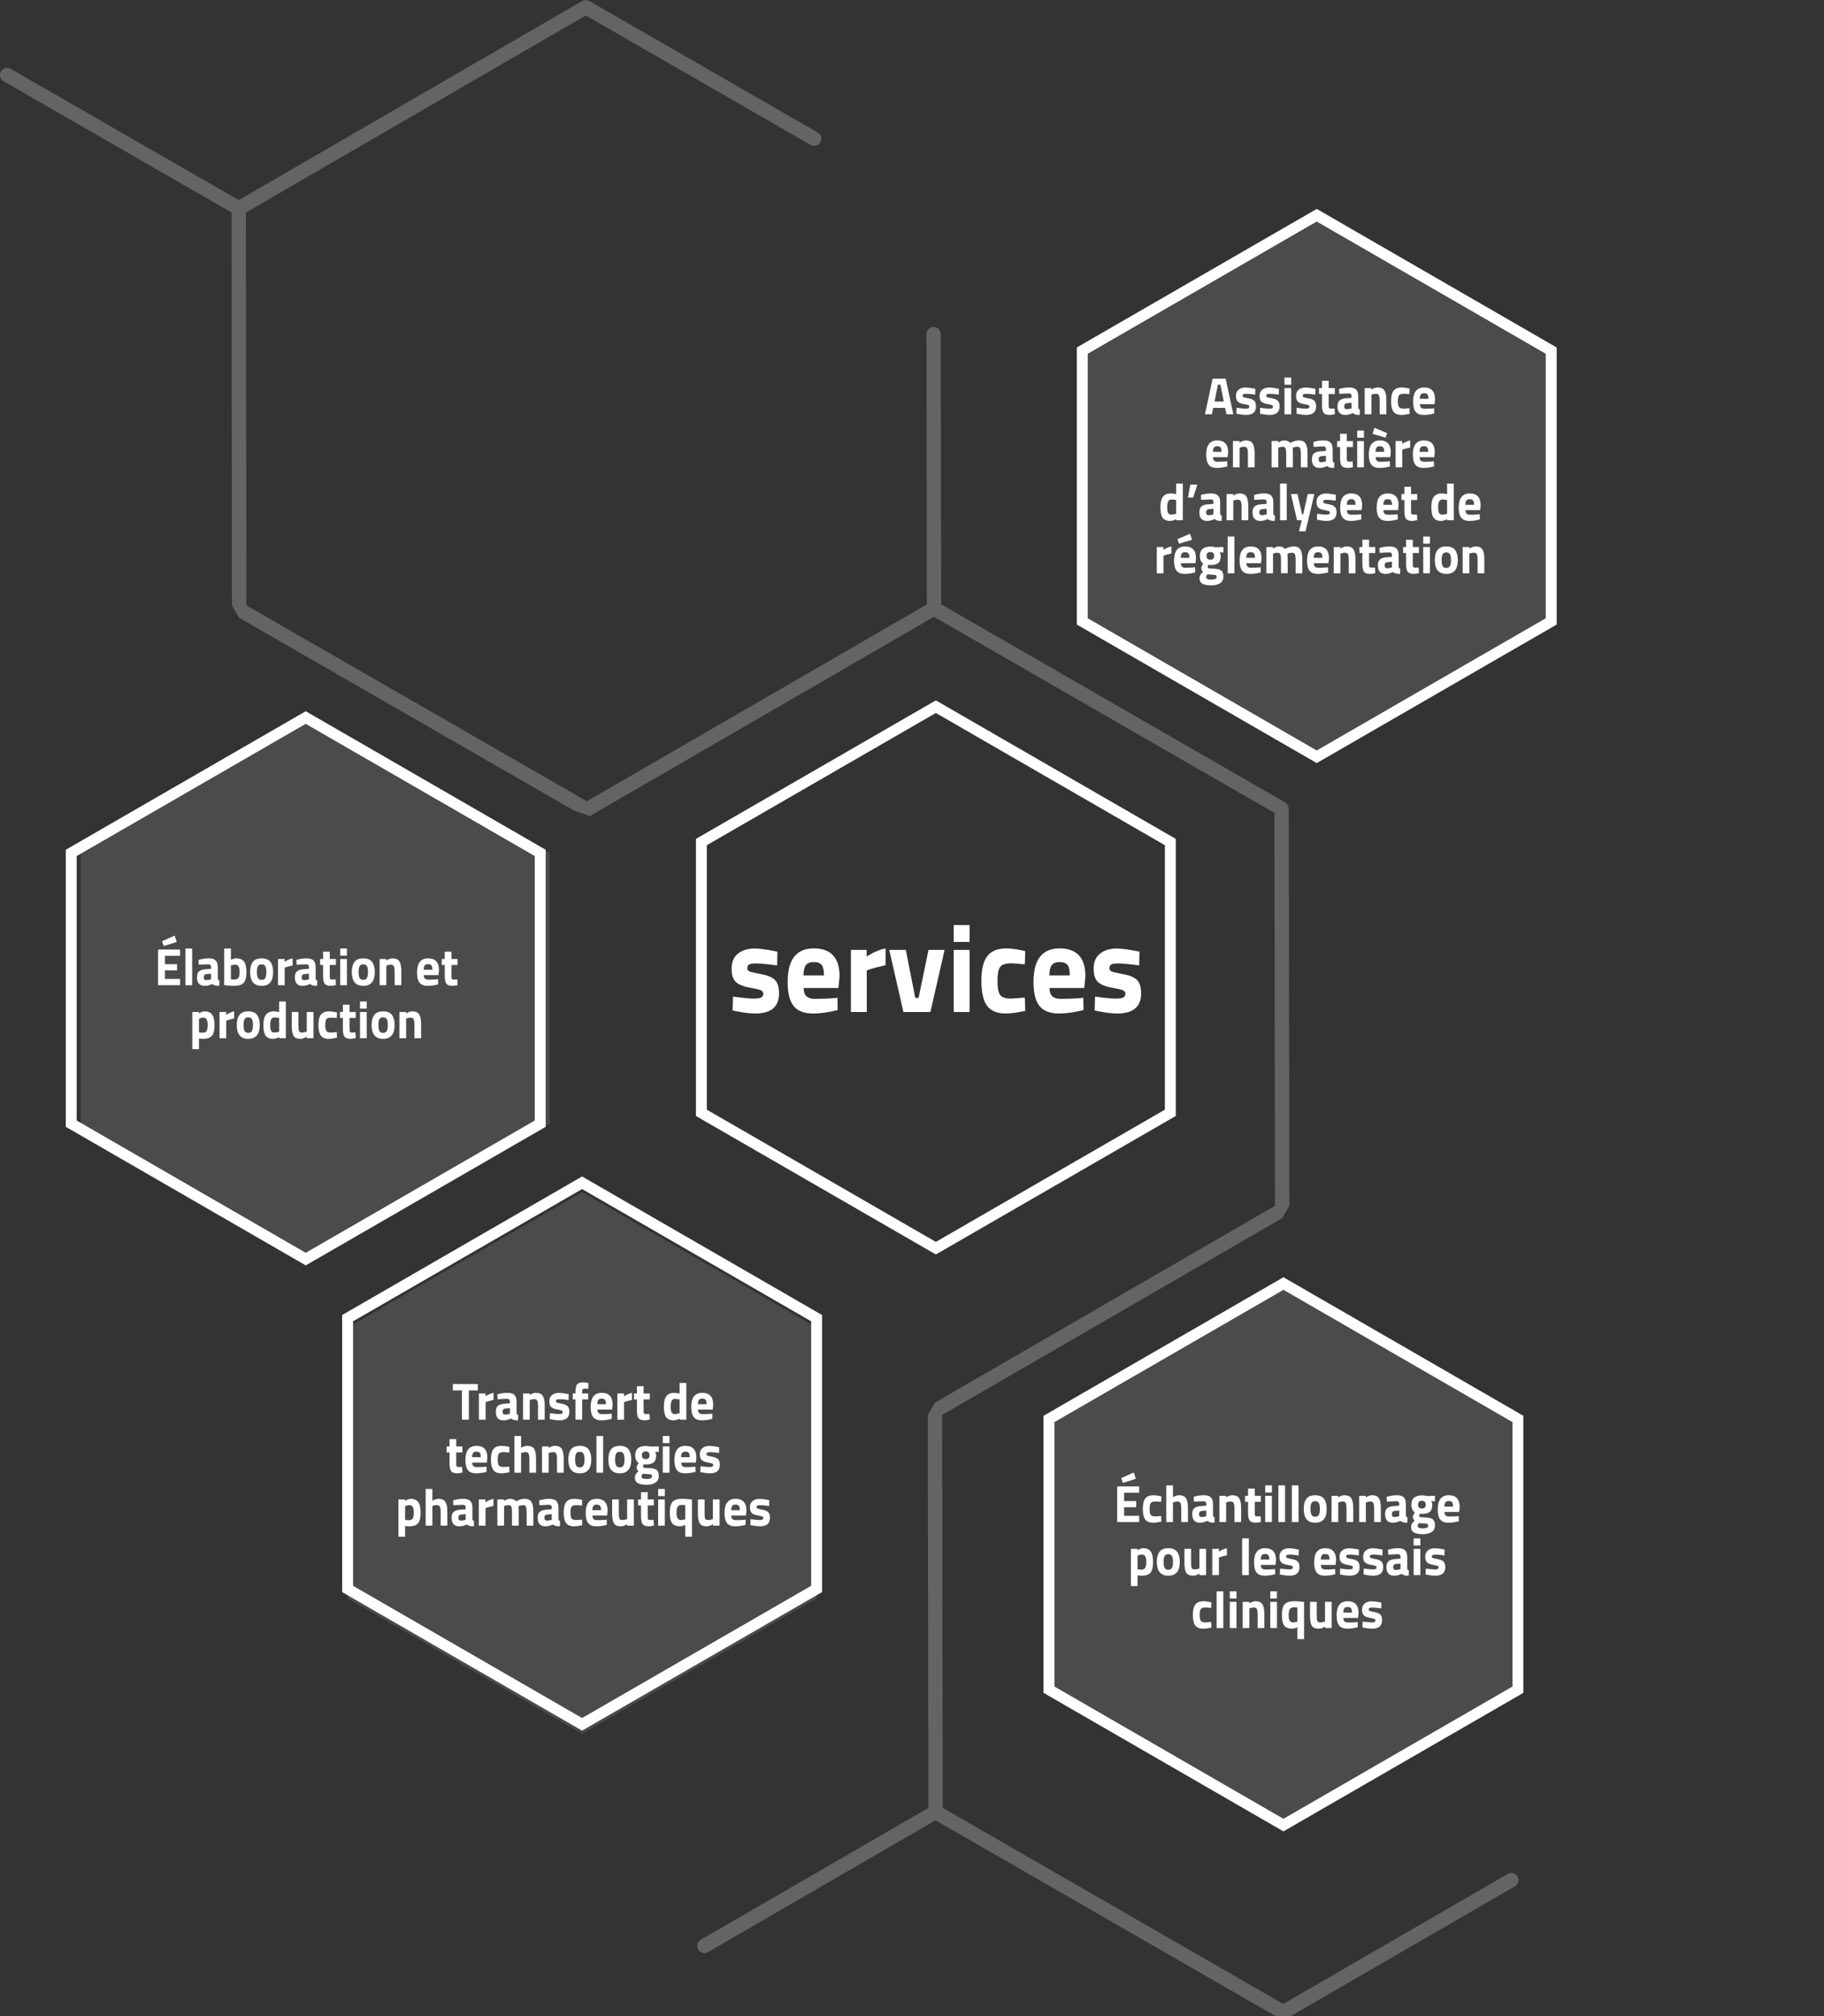 <?xml version="1.0" encoding="UTF-8" standalone="no"?>
<svg
   xmlns:dc="http://purl.org/dc/elements/1.1/"
   xmlns:cc="http://creativecommons.org/ns#"
   xmlns:rdf="http://www.w3.org/1999/02/22-rdf-syntax-ns#"
   xmlns:svg="http://www.w3.org/2000/svg"
   xmlns="http://www.w3.org/2000/svg"
   xmlns:sodipodi="http://sodipodi.sourceforge.net/DTD/sodipodi-0.dtd"
   xmlns:inkscape="http://www.inkscape.org/namespaces/inkscape"
   id="Livello_1"
   viewBox="0 0 388.09 428.99"
   version="1.1"
   sodipodi:docname="servizi-traced-fr.svg"
   inkscape:version="1.0.2 (e86c8708, 2021-01-15)">
  <rect x="0" y="0" width="388.09" height="428.99" fill="#333333" stroke="none"/>
  <sodipodi:namedview
     pagecolor="#000000"
     bordercolor="#666666"
     borderopacity="1"
     objecttolerance="10"
     gridtolerance="10"
     guidetolerance="10"
     inkscape:pageopacity="0.7372549"
     inkscape:pageshadow="2"
     inkscape:window-width="1680"
     inkscape:window-height="997"
     id="namedview1075"
     showgrid="false"
     inkscape:pagecheckerboard="false"
     inkscape:zoom="1.7133267"
     inkscape:cx="194.045"
     inkscape:cy="214.495"
     inkscape:window-x="1769"
     inkscape:window-y="40"
     inkscape:window-maximized="0"
     inkscape:current-layer="Livello_1"
     showguides="false" />
  <defs
     id="defs970">
    <style
       id="style968">.cls-1{fill:none;stroke:#fff;stroke-width:2.32px;}.cls-2{opacity:.12;}.cls-3{fill:#f0f0f0;}.cls-4,.cls-5,.cls-6{fill:#fff;}.cls-5{font-size:10.89px;}.cls-5,.cls-6{font-family:TitilliumWeb-Bold, 'Titillium Web';font-weight:700;}.cls-7{letter-spacing:0em;}.cls-8{opacity:.26;}.cls-6{font-size:25.79px;}.cls-9{letter-spacing:0em;}</style>
  </defs>
  <path
     style="color:#000000;font-style:normal;font-variant:normal;font-weight:normal;font-stretch:normal;font-size:medium;line-height:normal;font-family:sans-serif;font-variant-ligatures:normal;font-variant-position:normal;font-variant-caps:normal;font-variant-numeric:normal;font-variant-alternates:normal;font-variant-east-asian:normal;font-feature-settings:normal;font-variation-settings:normal;text-indent:0;text-align:start;text-decoration:none;text-decoration-line:none;text-decoration-style:solid;text-decoration-color:#000000;letter-spacing:normal;word-spacing:normal;text-transform:none;writing-mode:lr-tb;direction:ltr;text-orientation:mixed;dominant-baseline:auto;baseline-shift:baseline;text-anchor:start;white-space:normal;shape-padding:0;shape-margin:0;inline-size:0;clip-rule:nonzero;display:inline;overflow:visible;visibility:visible;isolation:auto;mix-blend-mode:normal;color-interpolation:sRGB;color-interpolation-filters:linearRGB;solid-color:#000000;solid-opacity:1;vector-effect:none;fill:#ffffff;fill-opacity:1;fill-rule:nonzero;stroke:none;stroke-linecap:butt;stroke-linejoin:miter;stroke-miterlimit:4;stroke-dasharray:none;stroke-dashoffset:0;stroke-opacity:1;color-rendering:auto;image-rendering:auto;shape-rendering:auto;text-rendering:auto;enable-background:accumulate;stop-color:#000000;stop-opacity:1;opacity:1"
     d="M 213.119 157.01 L 162.07 186.48 L 162.07 245.43 L 213.119 274.898 L 213.699 274.564 L 264.17 245.43 L 264.17 186.48 L 213.119 157.01 z M 213.119 159.689 L 261.85 187.82 L 261.85 244.09 L 213.121 272.221 L 164.391 244.09 L 164.391 187.82 L 213.119 159.689 z "
     id="polygon972"
     transform="translate(-14,-8)" />
  <g
     aria-label="services"
     transform="scale(0.976,1.025)"
     id="text976"
     style="font-weight:700;font-size:25.79px;font-family:TitilliumWeb-Bold, 'Titillium Web';fill:#ffffff;stroke-width:1.025"
     class="cls-6">
    <path
       d="m 169.419,200.391 q -3.198,-0.413 -4.487,-0.413 -1.264,0 -1.651,0.232 -0.361,0.232 -0.361,0.748 0,0.49 0.49,0.696 0.516,0.181 2.579,0.567 2.089,0.361 2.966,1.212 0.877,0.851 0.877,2.76 0,4.178 -5.184,4.178 -1.702,0 -4.126,-0.464 l -0.825,-0.155 0.103,-2.888 q 3.198,0.413 4.436,0.413 1.264,0 1.702,-0.232 0.464,-0.258 0.464,-0.748 0,-0.49 -0.49,-0.722 -0.464,-0.232 -2.476,-0.567 -1.986,-0.335 -2.966,-1.135 -0.98,-0.799 -0.98,-2.837 0,-2.063 1.393,-3.095 1.393,-1.057 3.585,-1.057 1.522,0 4.152,0.49 l 0.851,0.155 z"
       style="stroke-width:1.025"
       id="path4522" />
    <path
       d="m 175.187,205.085 q 0.026,1.186 0.619,1.728 0.619,0.516 1.754,0.516 2.398,0 4.281,-0.155 l 0.722,-0.077 0.052,2.553 q -2.966,0.722 -5.364,0.722 -2.914,0 -4.23,-1.547 -1.315,-1.547 -1.315,-5.029 0,-6.938 5.7,-6.938 5.622,0 5.622,5.829 l -0.258,2.398 z m 4.436,-2.631 q 0,-1.547 -0.49,-2.141 -0.49,-0.619 -1.728,-0.619 -1.212,0 -1.728,0.645 -0.49,0.619 -0.516,2.115 z"
       style="stroke-width:1.025"
       id="path4524" />
    <path
       d="m 185.497,210.062 v -12.895 h 3.43 v 1.367 q 2.166,-1.29 4.126,-1.676 v 3.482 q -2.089,0.438 -3.585,0.903 l -0.516,0.181 v 8.64 z"
       style="stroke-width:1.025"
       id="path4526" />
    <path
       d="m 193.855,197.167 h 3.611 l 2.063,9.955 h 0.722 l 2.166,-9.955 h 3.507 l -3.095,12.895 h -5.88 z"
       style="stroke-width:1.025"
       id="path4528" />
    <path
       d="m 207.912,210.062 v -12.895 h 3.456 v 12.895 z m 0,-14.546 v -3.507 h 3.456 v 3.507 z"
       style="stroke-width:1.025"
       id="path4530" />
    <path
       d="m 219.384,196.858 q 1.341,0 3.43,0.413 l 0.696,0.155 -0.103,2.734 q -2.037,-0.206 -3.017,-0.206 -1.78,0 -2.373,0.774 -0.567,0.748 -0.567,2.863 0,2.115 0.567,2.914 0.593,0.774 2.398,0.774 l 2.992,-0.206 0.103,2.76 q -2.76,0.542 -4.204,0.542 -2.863,0 -4.126,-1.599 -1.238,-1.625 -1.238,-5.184 0,-3.559 1.29,-5.132 1.29,-1.599 4.152,-1.599 z"
       style="stroke-width:1.025"
       id="path4532" />
    <path
       d="m 228.782,205.085 q 0.026,1.186 0.619,1.728 0.619,0.516 1.754,0.516 2.398,0 4.281,-0.155 l 0.722,-0.077 0.052,2.553 q -2.966,0.722 -5.364,0.722 -2.914,0 -4.23,-1.547 -1.315,-1.547 -1.315,-5.029 0,-6.938 5.7,-6.938 5.622,0 5.622,5.829 l -0.258,2.398 z m 4.436,-2.631 q 0,-1.547 -0.49,-2.141 -0.49,-0.619 -1.728,-0.619 -1.212,0 -1.728,0.645 -0.49,0.619 -0.516,2.115 z"
       style="stroke-width:1.025"
       id="path4534" />
    <path
       d="m 248.35,200.391 q -3.198,-0.413 -4.487,-0.413 -1.264,0 -1.651,0.232 -0.361,0.232 -0.361,0.748 0,0.49 0.49,0.696 0.516,0.181 2.579,0.567 2.089,0.361 2.966,1.212 0.877,0.851 0.877,2.76 0,4.178 -5.184,4.178 -1.702,0 -4.126,-0.464 l -0.825,-0.155 0.103,-2.888 q 3.198,0.413 4.436,0.413 1.264,0 1.702,-0.232 0.464,-0.258 0.464,-0.748 0,-0.49 -0.49,-0.722 -0.464,-0.232 -2.476,-0.567 -1.986,-0.335 -2.966,-1.135 -0.98,-0.799 -0.98,-2.837 0,-2.063 1.393,-3.095 1.393,-1.057 3.585,-1.057 1.522,0 4.152,0.49 l 0.851,0.155 z"
       style="stroke-width:1.025"
       id="path4536" />
  </g>
  <g
     class="cls-2"
     id="g996"
     transform="translate(16,6)">
    <path
       style="color:#000000;font-style:normal;font-variant:normal;font-weight:normal;font-stretch:normal;font-size:medium;line-height:normal;font-family:sans-serif;font-variant-ligatures:normal;font-variant-position:normal;font-variant-caps:normal;font-variant-numeric:normal;font-variant-alternates:normal;font-variant-east-asian:normal;font-feature-settings:normal;font-variation-settings:normal;text-indent:0;text-align:start;text-decoration:none;text-decoration-line:none;text-decoration-style:solid;text-decoration-color:#000000;letter-spacing:normal;word-spacing:normal;text-transform:none;writing-mode:lr-tb;direction:ltr;text-orientation:mixed;dominant-baseline:auto;baseline-shift:baseline;text-anchor:start;white-space:normal;shape-padding:0;shape-margin:0;inline-size:0;clip-rule:nonzero;display:inline;overflow:visible;visibility:visible;opacity:1;isolation:auto;mix-blend-mode:normal;color-interpolation:sRGB;color-interpolation-filters:linearRGB;solid-color:#000000;solid-opacity:1;vector-effect:none;fill:#ffffff;fill-opacity:1;fill-rule:nonzero;stroke:none;stroke-width:1;stroke-linecap:butt;stroke-linejoin:miter;stroke-miterlimit:4;stroke-dasharray:none;stroke-dashoffset:0;stroke-opacity:1;color-rendering:auto;image-rendering:auto;shape-rendering:auto;text-rendering:auto;enable-background:accumulate;stop-color:#000000;stop-opacity:1"
       d="m 1.16,175.46 v 57.61 l 49.89,28.81 49.89,-28.81 v -57.61 l -49.89,-28.8 z"
       id="polygon994" />
  </g>
  <path
     style="color:#000000;font-style:normal;font-variant:normal;font-weight:normal;font-stretch:normal;font-size:medium;line-height:normal;font-family:sans-serif;font-variant-ligatures:normal;font-variant-position:normal;font-variant-caps:normal;font-variant-numeric:normal;font-variant-alternates:normal;font-variant-east-asian:normal;font-feature-settings:normal;font-variation-settings:normal;text-indent:0;text-align:start;text-decoration:none;text-decoration-line:none;text-decoration-style:solid;text-decoration-color:#000000;letter-spacing:normal;word-spacing:normal;text-transform:none;writing-mode:lr-tb;direction:ltr;text-orientation:mixed;dominant-baseline:auto;baseline-shift:baseline;text-anchor:start;white-space:normal;shape-padding:0;shape-margin:0;inline-size:0;clip-rule:nonzero;display:inline;overflow:visible;visibility:visible;isolation:auto;mix-blend-mode:normal;color-interpolation:sRGB;color-interpolation-filters:linearRGB;solid-color:#000000;solid-opacity:1;vector-effect:none;fill:#ffffff;fill-opacity:1;fill-rule:nonzero;stroke:none;stroke-linecap:butt;stroke-linejoin:miter;stroke-miterlimit:4;stroke-dasharray:none;stroke-dashoffset:0;stroke-opacity:1;color-rendering:auto;image-rendering:auto;shape-rendering:auto;text-rendering:auto;enable-background:accumulate;stop-color:#000000;stop-opacity:1;opacity:1"
     d="M 51.051 145.32 L 0 174.791 L 0 233.74 L 0.58 234.074 L 51.051 263.219 L 102.1 233.74 L 102.1 174.791 L 51.051 145.32 z M 51.051 148 L 99.779 176.129 L 99.779 232.4 L 51.051 260.541 L 2.32 232.402 L 2.32 176.129 L 51.051 148 z "
     id="polygon998"
     transform="translate(14,6)" />
  <g
     aria-label="Élaboration et
production"
     transform="scale(0.976,1.025)"
     id="text1004"
     style="font-weight:700;font-size:10.89px;line-height:11px;font-family:TitilliumWeb-Bold, 'Titillium Web';fill:#ffffff;stroke-width:1.025"
     class="cls-5">
    <path
       d="m 34.461,204.5 v -7.405 h 4.792 v 1.307 h -3.289 v 1.732 h 2.635 v 1.285 h -2.635 v 1.775 h 3.289 v 1.307 z m 0.871,-9.137 2.744,-1.154 0.446,1.307 -2.831,0.86 z"
       style="text-align:center;text-anchor:middle"
       id="path4475" />
    <path
       d="m 40.436,204.5 v -7.623 h 1.459 v 7.623 z"
       style="text-align:center;text-anchor:middle"
       id="path4477" />
    <path
       d="m 47.477,200.754 v 2.265 q 0.022,0.261 0.087,0.37 0.065,0.098 0.272,0.142 l -0.044,1.1 q -0.555,0 -0.893,-0.076 -0.327,-0.076 -0.664,-0.305 -0.784,0.381 -1.601,0.381 -1.688,0 -1.688,-1.786 0,-0.871 0.468,-1.231 0.468,-0.37 1.437,-0.436 l 1.165,-0.087 v -0.338 q 0,-0.338 -0.152,-0.457 -0.152,-0.131 -0.49,-0.131 l -2.047,0.087 -0.044,-1.013 q 1.165,-0.316 2.211,-0.316 1.056,0 1.514,0.436 0.468,0.436 0.468,1.394 z m -2.45,1.437 q -0.61,0.054 -0.61,0.653 0,0.599 0.534,0.599 0.414,0 0.904,-0.131 l 0.163,-0.044 v -1.165 z"
       style="text-align:center;text-anchor:middle"
       id="path4479" />
    <path
       d="m 51.514,198.924 q 1.143,0 1.666,0.632 0.534,0.621 0.534,2.232 0,1.612 -0.61,2.232 -0.61,0.61 -2.102,0.61 -0.468,0 -1.71,-0.109 l -0.414,-0.044 v -7.601 h 1.459 v 2.341 q 0.697,-0.294 1.176,-0.294 z m -0.512,4.4 q 0.73,0 0.98,-0.348 0.25,-0.359 0.25,-1.274 0,-1.47 -0.915,-1.47 -0.436,0 -0.828,0.109 l -0.152,0.033 v 2.908 q 0.501,0.044 0.664,0.044 z"
       style="text-align:center;text-anchor:middle"
       id="path4481" />
    <path
       d="m 55.107,199.676 q 0.577,-0.751 1.928,-0.751 1.35,0 1.928,0.751 0.577,0.741 0.577,2.091 0,2.864 -2.505,2.864 -2.505,0 -2.505,-2.864 0,-1.35 0.577,-2.091 z m 1.122,3.321 q 0.229,0.392 0.806,0.392 0.577,0 0.795,-0.392 0.229,-0.392 0.229,-1.231 0,-0.839 -0.229,-1.22 -0.218,-0.381 -0.795,-0.381 -0.577,0 -0.806,0.381 -0.218,0.381 -0.218,1.22 0,0.839 0.218,1.231 z"
       style="text-align:center;text-anchor:middle"
       id="path4483" />
    <path
       d="m 60.598,204.5 v -5.445 h 1.448 v 0.577 q 0.915,-0.544 1.742,-0.708 v 1.47 q -0.882,0.185 -1.514,0.381 l -0.218,0.076 v 3.648 z"
       style="text-align:center;text-anchor:middle"
       id="path4485" />
    <path
       d="m 68.81,200.754 v 2.265 q 0.022,0.261 0.087,0.37 0.065,0.098 0.272,0.142 l -0.044,1.1 q -0.555,0 -0.893,-0.076 -0.327,-0.076 -0.664,-0.305 -0.784,0.381 -1.601,0.381 -1.688,0 -1.688,-1.786 0,-0.871 0.468,-1.231 0.468,-0.37 1.437,-0.436 l 1.165,-0.087 v -0.338 q 0,-0.338 -0.152,-0.457 -0.152,-0.131 -0.49,-0.131 l -2.047,0.087 -0.044,-1.013 q 1.165,-0.316 2.211,-0.316 1.056,0 1.514,0.436 0.468,0.436 0.468,1.394 z m -2.45,1.437 q -0.61,0.054 -0.61,0.653 0,0.599 0.534,0.599 0.414,0 0.904,-0.131 l 0.163,-0.044 v -1.165 z"
       style="text-align:center;text-anchor:middle"
       id="path4487" />
    <path
       d="m 73.229,200.296 h -1.339 v 2.232 q 0,0.327 0.011,0.468 0.022,0.131 0.12,0.229 0.109,0.098 0.327,0.098 l 0.828,-0.022 0.065,1.165 q -0.73,0.163 -1.111,0.163 -0.98,0 -1.339,-0.436 -0.359,-0.446 -0.359,-1.633 v -2.265 h -0.643 v -1.241 h 0.643 v -1.514 h 1.459 v 1.514 h 1.339 z"
       style="text-align:center;text-anchor:middle"
       id="path4489" />
    <path
       d="m 74.168,204.5 v -5.445 h 1.459 v 5.445 z m 0,-6.142 v -1.481 h 1.459 v 1.481 z"
       style="text-align:center;text-anchor:middle"
       id="path4491" />
    <path
       d="m 77.27,199.676 q 0.577,-0.751 1.928,-0.751 1.35,0 1.928,0.751 0.577,0.741 0.577,2.091 0,2.864 -2.505,2.864 -2.505,0 -2.505,-2.864 0,-1.35 0.577,-2.091 z m 1.122,3.321 q 0.229,0.392 0.806,0.392 0.577,0 0.795,-0.392 0.229,-0.392 0.229,-1.231 0,-0.839 -0.229,-1.22 -0.218,-0.381 -0.795,-0.381 -0.577,0 -0.806,0.381 -0.218,0.381 -0.218,1.22 0,0.839 0.218,1.231 z"
       style="text-align:center;text-anchor:middle"
       id="path4493" />
    <path
       d="m 84.22,204.5 h -1.459 v -5.445 h 1.448 v 0.305 q 0.741,-0.436 1.361,-0.436 1.089,0 1.503,0.643 0.414,0.643 0.414,1.982 v 2.951 h -1.459 v -2.908 q 0,-0.697 -0.163,-1.024 -0.163,-0.338 -0.653,-0.338 -0.446,0 -0.86,0.152 l -0.131,0.044 z"
       style="text-align:center;text-anchor:middle"
       id="path4495" />
    <path
       d="m 92.382,202.398 q 0.011,0.501 0.261,0.73 0.261,0.218 0.741,0.218 1.013,0 1.808,-0.065 l 0.305,-0.033 0.022,1.078 q -1.252,0.305 -2.265,0.305 -1.231,0 -1.786,-0.653 -0.555,-0.653 -0.555,-2.124 0,-2.929 2.407,-2.929 2.374,0 2.374,2.461 l -0.109,1.013 z m 1.873,-1.111 q 0,-0.653 -0.207,-0.904 -0.207,-0.261 -0.73,-0.261 -0.512,0 -0.73,0.272 -0.207,0.261 -0.218,0.893 z"
       style="text-align:center;text-anchor:middle"
       id="path4497" />
    <path
       d="m 99.752,200.296 h -1.339 v 2.232 q 0,0.327 0.011,0.468 0.022,0.131 0.12,0.229 0.109,0.098 0.327,0.098 l 0.828,-0.022 0.065,1.165 q -0.73,0.163 -1.111,0.163 -0.98,0 -1.339,-0.436 -0.359,-0.446 -0.359,-1.633 v -2.265 h -0.643 v -1.241 h 0.643 v -1.514 h 1.459 v 1.514 h 1.339 z"
       style="text-align:center;text-anchor:middle"
       id="path4499" />
    <path
       d="m 41.924,217.787 v -7.732 h 1.448 v 0.294 q 0.708,-0.425 1.241,-0.425 1.1,0 1.623,0.664 0.523,0.653 0.523,2.232 0,1.579 -0.577,2.2 -0.577,0.61 -1.895,0.61 -0.359,0 -0.773,-0.065 l -0.131,-0.022 v 2.243 z m 2.407,-6.556 q -0.403,0 -0.817,0.163 l -0.131,0.054 v 2.853 q 0.49,0.065 0.795,0.065 0.632,0 0.86,-0.37 0.24,-0.37 0.24,-1.263 0,-1.503 -0.947,-1.503 z"
       style="text-align:center;text-anchor:middle"
       id="path4501" />
    <path
       d="m 47.858,215.5 v -5.445 h 1.448 v 0.577 q 0.915,-0.544 1.742,-0.708 v 1.47 q -0.882,0.185 -1.514,0.381 l -0.218,0.076 v 3.648 z"
       style="text-align:center;text-anchor:middle"
       id="path4503" />
    <path
       d="m 52.193,210.676 q 0.577,-0.751 1.928,-0.751 1.35,0 1.928,0.751 0.577,0.741 0.577,2.091 0,2.864 -2.505,2.864 -2.505,0 -2.505,-2.864 0,-1.35 0.577,-2.091 z m 1.122,3.321 q 0.229,0.392 0.806,0.392 0.577,0 0.795,-0.392 0.229,-0.392 0.229,-1.231 0,-0.839 -0.229,-1.22 -0.218,-0.381 -0.795,-0.381 -0.577,0 -0.806,0.381 -0.218,0.381 -0.218,1.22 0,0.839 0.218,1.231 z"
       style="text-align:center;text-anchor:middle"
       id="path4505" />
    <path
       d="m 62.313,207.877 v 7.623 h -1.448 v -0.229 q -0.762,0.359 -1.318,0.359 -1.187,0 -1.655,-0.686 -0.468,-0.686 -0.468,-2.167 0,-1.492 0.555,-2.167 0.566,-0.686 1.699,-0.686 0.348,0 0.969,0.109 l 0.207,0.044 v -2.2 z m -1.612,6.316 0.152,-0.033 v -2.864 q -0.599,-0.109 -1.067,-0.109 -0.882,0 -0.882,1.568 0,0.849 0.196,1.209 0.196,0.359 0.643,0.359 0.457,0 0.958,-0.131 z"
       style="text-align:center;text-anchor:middle"
       id="path4507" />
    <path
       d="m 66.874,210.055 h 1.459 v 5.445 h -1.448 v -0.305 q -0.784,0.436 -1.361,0.436 -1.133,0 -1.525,-0.621 -0.392,-0.632 -0.392,-2.102 v -2.853 h 1.459 v 2.875 q 0,0.806 0.131,1.1 0.131,0.294 0.632,0.294 0.479,0 0.904,-0.152 l 0.142,-0.044 z"
       style="text-align:center;text-anchor:middle"
       id="path4509" />
    <path
       d="m 71.717,209.924 q 0.566,0 1.448,0.174 l 0.294,0.065 -0.044,1.154 q -0.86,-0.087 -1.274,-0.087 -0.751,0 -1.002,0.327 -0.24,0.316 -0.24,1.209 0,0.893 0.24,1.231 0.25,0.327 1.013,0.327 l 1.263,-0.087 0.044,1.165 q -1.165,0.229 -1.775,0.229 -1.209,0 -1.742,-0.675 -0.523,-0.686 -0.523,-2.189 0,-1.503 0.544,-2.167 0.544,-0.675 1.753,-0.675 z"
       style="text-align:center;text-anchor:middle"
       id="path4511" />
    <path
       d="m 77.546,211.296 h -1.339 v 2.232 q 0,0.327 0.011,0.468 0.022,0.131 0.12,0.229 0.109,0.098 0.327,0.098 l 0.828,-0.022 0.065,1.165 q -0.73,0.163 -1.111,0.163 -0.98,0 -1.339,-0.436 -0.359,-0.446 -0.359,-1.633 v -2.265 h -0.643 v -1.241 h 0.643 v -1.514 h 1.459 v 1.514 h 1.339 z"
       style="text-align:center;text-anchor:middle"
       id="path4513" />
    <path
       d="m 78.486,215.5 v -5.445 h 1.459 v 5.445 z m 0,-6.142 v -1.481 h 1.459 v 1.481 z"
       style="text-align:center;text-anchor:middle"
       id="path4515" />
    <path
       d="m 81.588,210.676 q 0.577,-0.751 1.928,-0.751 1.35,0 1.928,0.751 0.577,0.741 0.577,2.091 0,2.864 -2.505,2.864 -2.505,0 -2.505,-2.864 0,-1.35 0.577,-2.091 z m 1.122,3.321 q 0.229,0.392 0.806,0.392 0.577,0 0.795,-0.392 0.229,-0.392 0.229,-1.231 0,-0.839 -0.229,-1.22 -0.218,-0.381 -0.795,-0.381 -0.577,0 -0.806,0.381 -0.218,0.381 -0.218,1.22 0,0.839 0.218,1.231 z"
       style="text-align:center;text-anchor:middle"
       id="path4517" />
    <path
       d="m 88.538,215.5 h -1.459 v -5.445 h 1.448 v 0.305 q 0.741,-0.436 1.361,-0.436 1.089,0 1.503,0.643 0.414,0.643 0.414,1.982 v 2.951 h -1.459 v -2.908 q 0,-0.697 -0.163,-1.024 -0.163,-0.338 -0.653,-0.338 -0.446,0 -0.86,0.152 l -0.131,0.044 z"
       style="text-align:center;text-anchor:middle"
       id="path4519" />
  </g>
  <g
     class="cls-2"
     id="g1018">
    <path
       style="color:#000000;font-style:normal;font-variant:normal;font-weight:normal;font-stretch:normal;font-size:medium;line-height:normal;font-family:sans-serif;font-variant-ligatures:normal;font-variant-position:normal;font-variant-caps:normal;font-variant-numeric:normal;font-variant-alternates:normal;font-variant-east-asian:normal;font-feature-settings:normal;font-variation-settings:normal;text-indent:0;text-align:start;text-decoration:none;text-decoration-line:none;text-decoration-style:solid;text-decoration-color:#000000;letter-spacing:normal;word-spacing:normal;text-transform:none;writing-mode:lr-tb;direction:ltr;text-orientation:mixed;dominant-baseline:auto;baseline-shift:baseline;text-anchor:start;white-space:normal;shape-padding:0;shape-margin:0;inline-size:0;clip-rule:nonzero;display:inline;overflow:visible;visibility:visible;opacity:1;isolation:auto;mix-blend-mode:normal;color-interpolation:sRGB;color-interpolation-filters:linearRGB;solid-color:#000000;solid-opacity:1;vector-effect:none;fill:#ffffff;fill-opacity:1;fill-rule:nonzero;stroke:none;stroke-width:1;stroke-linecap:butt;stroke-linejoin:miter;stroke-miterlimit:4;stroke-dasharray:none;stroke-dashoffset:0;stroke-opacity:1;color-rendering:auto;image-rendering:auto;shape-rendering:auto;text-rendering:auto;enable-background:accumulate;stop-color:#000000;stop-opacity:1"
       d="M 330.05,132.21 V 74.6 L 280.16,45.79 230.27,74.6 v 57.61 l 49.89,28.8 z"
       id="polygon1016" />
  </g>
  <path
     style="color:#000000;font-style:normal;font-variant:normal;font-weight:normal;font-stretch:normal;font-size:medium;line-height:normal;font-family:sans-serif;font-variant-ligatures:normal;font-variant-position:normal;font-variant-caps:normal;font-variant-numeric:normal;font-variant-alternates:normal;font-variant-east-asian:normal;font-feature-settings:normal;font-variation-settings:normal;text-indent:0;text-align:start;text-decoration:none;text-decoration-line:none;text-decoration-style:solid;text-decoration-color:#000000;letter-spacing:normal;word-spacing:normal;text-transform:none;writing-mode:lr-tb;direction:ltr;text-orientation:mixed;dominant-baseline:auto;baseline-shift:baseline;text-anchor:start;white-space:normal;shape-padding:0;shape-margin:0;inline-size:0;clip-rule:nonzero;display:inline;overflow:visible;visibility:visible;isolation:auto;mix-blend-mode:normal;color-interpolation:sRGB;color-interpolation-filters:linearRGB;solid-color:#000000;solid-opacity:1;vector-effect:none;fill:#ffffff;fill-opacity:1;fill-rule:nonzero;stroke:none;stroke-linecap:butt;stroke-linejoin:miter;stroke-miterlimit:4;stroke-dasharray:none;stroke-dashoffset:0;stroke-opacity:1;color-rendering:auto;image-rendering:auto;shape-rendering:auto;text-rendering:auto;enable-background:accumulate;stop-color:#000000;stop-opacity:1;opacity:1"
     d="M 280.16 44.451 L 229.109 73.93 L 229.109 132.879 L 280.16 162.35 L 331.211 132.879 L 331.211 132.211 L 331.211 73.93 L 280.16 44.451 z M 280.16 47.129 L 328.891 75.27 L 328.891 131.539 L 280.16 159.67 L 231.43 131.541 L 231.43 75.27 L 280.16 47.129 z "
     id="polygon1020" />
  <g
     aria-label="Assistance
en matière
d’analyse et de
réglementation"
     transform="scale(0.976,1.025)"
     id="text1028"
     style="font-weight:700;font-size:10.89px;line-height:11px;font-family:TitilliumWeb-Bold, 'Titillium Web';fill:#ffffff;stroke-width:1.025"
     class="cls-5">
    <path
       d="m 262.684,85.996 1.666,-7.405 h 2.853 l 1.666,7.405 h -1.503 l -0.294,-1.339 h -2.592 l -0.294,1.339 z m 2.831,-6.164 -0.751,3.517 h 2.026 l -0.751,-3.517 z"
       style="text-align:center;text-anchor:middle;stroke-width:1.025"
       id="path4382" />
    <path
       d="m 273.634,81.913 q -1.35,-0.174 -1.895,-0.174 -0.534,0 -0.697,0.098 -0.152,0.098 -0.152,0.316 0,0.207 0.207,0.294 0.218,0.076 1.089,0.24 0.882,0.152 1.252,0.512 0.37,0.359 0.37,1.165 0,1.764 -2.189,1.764 -0.719,0 -1.742,-0.196 l -0.348,-0.065 0.044,-1.22 q 1.35,0.174 1.873,0.174 0.534,0 0.719,-0.098 0.196,-0.109 0.196,-0.316 0,-0.207 -0.207,-0.305 -0.196,-0.098 -1.045,-0.24 -0.839,-0.142 -1.252,-0.479 -0.414,-0.338 -0.414,-1.198 0,-0.871 0.588,-1.307 0.588,-0.446 1.514,-0.446 0.643,0 1.753,0.207 l 0.359,0.065 z"
       style="text-align:center;text-anchor:middle;stroke-width:1.025"
       id="path4384" />
    <path
       d="m 278.781,81.913 q -1.35,-0.174 -1.895,-0.174 -0.534,0 -0.697,0.098 -0.152,0.098 -0.152,0.316 0,0.207 0.207,0.294 0.218,0.076 1.089,0.24 0.882,0.152 1.252,0.512 0.37,0.359 0.37,1.165 0,1.764 -2.189,1.764 -0.719,0 -1.742,-0.196 l -0.348,-0.065 0.044,-1.22 q 1.35,0.174 1.873,0.174 0.534,0 0.719,-0.098 0.196,-0.109 0.196,-0.316 0,-0.207 -0.207,-0.305 -0.196,-0.098 -1.045,-0.24 -0.839,-0.142 -1.252,-0.479 -0.414,-0.338 -0.414,-1.198 0,-0.871 0.588,-1.307 0.588,-0.446 1.514,-0.446 0.643,0 1.753,0.207 l 0.359,0.065 z"
       style="text-align:center;text-anchor:middle;stroke-width:1.025"
       id="path4386" />
    <path
       d="m 280.019,85.996 v -5.445 h 1.459 v 5.445 z m 0,-6.142 v -1.481 h 1.459 v 1.481 z"
       style="text-align:center;text-anchor:middle;stroke-width:1.025"
       id="path4388" />
    <path
       d="m 286.736,81.913 q -1.35,-0.174 -1.895,-0.174 -0.534,0 -0.697,0.098 -0.152,0.098 -0.152,0.316 0,0.207 0.207,0.294 0.218,0.076 1.089,0.24 0.882,0.152 1.252,0.512 0.37,0.359 0.37,1.165 0,1.764 -2.189,1.764 -0.719,0 -1.742,-0.196 l -0.348,-0.065 0.044,-1.22 q 1.35,0.174 1.873,0.174 0.534,0 0.719,-0.098 0.196,-0.109 0.196,-0.316 0,-0.207 -0.207,-0.305 -0.196,-0.098 -1.045,-0.24 -0.839,-0.142 -1.252,-0.479 -0.414,-0.338 -0.414,-1.198 0,-0.871 0.588,-1.307 0.588,-0.446 1.514,-0.446 0.643,0 1.753,0.207 l 0.359,0.065 z"
       style="text-align:center;text-anchor:middle;stroke-width:1.025"
       id="path4390" />
    <path
       d="m 290.99,81.793 h -1.339 v 2.232 q 0,0.327 0.011,0.468 0.022,0.131 0.12,0.229 0.109,0.098 0.327,0.098 l 0.828,-0.022 0.065,1.165 q -0.73,0.163 -1.111,0.163 -0.98,0 -1.339,-0.436 -0.359,-0.446 -0.359,-1.633 v -2.265 h -0.643 v -1.241 h 0.643 v -1.514 h 1.459 v 1.514 h 1.339 z"
       style="text-align:center;text-anchor:middle;stroke-width:1.025"
       id="path4392" />
    <path
       d="m 296.101,82.25 v 2.265 q 0.022,0.261 0.087,0.37 0.065,0.098 0.272,0.142 l -0.044,1.1 q -0.555,0 -0.893,-0.076 -0.327,-0.076 -0.664,-0.305 -0.784,0.381 -1.601,0.381 -1.688,0 -1.688,-1.786 0,-0.871 0.468,-1.231 0.468,-0.37 1.437,-0.436 l 1.165,-0.087 v -0.338 q 0,-0.338 -0.152,-0.457 -0.152,-0.131 -0.49,-0.131 l -2.047,0.087 -0.044,-1.013 q 1.165,-0.316 2.211,-0.316 1.056,0 1.514,0.436 0.468,0.436 0.468,1.394 z m -2.45,1.437 q -0.61,0.054 -0.61,0.653 0,0.599 0.534,0.599 0.414,0 0.904,-0.131 l 0.163,-0.044 v -1.165 z"
       style="text-align:center;text-anchor:middle;stroke-width:1.025"
       id="path4394" />
    <path
       d="m 298.962,85.996 h -1.459 v -5.445 h 1.448 v 0.305 q 0.741,-0.436 1.361,-0.436 1.089,0 1.503,0.643 0.414,0.643 0.414,1.982 v 2.951 h -1.459 V 83.089 q 0,-0.697 -0.163,-1.024 -0.163,-0.338 -0.653,-0.338 -0.446,0 -0.86,0.152 l -0.131,0.044 z"
       style="text-align:center;text-anchor:middle;stroke-width:1.025"
       id="path4396" />
    <path
       d="m 305.558,80.421 q 0.566,0 1.448,0.174 l 0.294,0.065 -0.044,1.154 q -0.86,-0.087 -1.274,-0.087 -0.751,0 -1.002,0.327 -0.24,0.316 -0.24,1.209 0,0.893 0.24,1.231 0.25,0.327 1.013,0.327 l 1.263,-0.087 0.044,1.165 q -1.165,0.229 -1.775,0.229 -1.209,0 -1.742,-0.675 -0.523,-0.686 -0.523,-2.189 0,-1.503 0.544,-2.167 0.544,-0.675 1.753,-0.675 z"
       style="text-align:center;text-anchor:middle;stroke-width:1.025"
       id="path4398" />
    <path
       d="m 309.527,83.895 q 0.011,0.501 0.261,0.73 0.261,0.218 0.741,0.218 1.013,0 1.808,-0.065 l 0.305,-0.033 0.022,1.078 q -1.252,0.305 -2.265,0.305 -1.231,0 -1.786,-0.653 -0.555,-0.653 -0.555,-2.124 0,-2.929 2.407,-2.929 2.374,0 2.374,2.461 l -0.109,1.013 z m 1.873,-1.111 q 0,-0.653 -0.207,-0.904 -0.207,-0.261 -0.73,-0.261 -0.512,0 -0.73,0.272 -0.207,0.261 -0.218,0.893 z"
       style="text-align:center;text-anchor:middle;stroke-width:1.025"
       id="path4400" />
    <path
       d="m 264.425,94.895 q 0.011,0.501 0.261,0.73 0.261,0.218 0.741,0.218 1.013,0 1.808,-0.065 l 0.305,-0.033 0.022,1.078 q -1.252,0.305 -2.265,0.305 -1.231,0 -1.786,-0.653 -0.555,-0.653 -0.555,-2.124 0,-2.929 2.407,-2.929 2.374,0 2.374,2.461 l -0.109,1.013 z m 1.873,-1.111 q 0,-0.653 -0.207,-0.904 -0.207,-0.261 -0.73,-0.261 -0.512,0 -0.73,0.272 -0.207,0.261 -0.218,0.893 z"
       style="text-align:center;text-anchor:middle;stroke-width:1.025"
       id="path4402" />
    <path
       d="m 270.237,96.996 h -1.459 v -5.445 h 1.448 v 0.305 q 0.741,-0.436 1.361,-0.436 1.089,0 1.503,0.643 0.414,0.643 0.414,1.982 v 2.951 H 272.045 V 94.089 q 0,-0.697 -0.163,-1.024 -0.163,-0.338 -0.653,-0.338 -0.446,0 -0.86,0.152 l -0.131,0.044 z"
       style="text-align:center;text-anchor:middle;stroke-width:1.025"
       id="path4404" />
    <path
       d="m 278.66,96.996 h -1.459 v -5.445 h 1.448 v 0.305 q 0.751,-0.436 1.285,-0.436 0.882,0 1.361,0.512 1.002,-0.512 1.83,-0.512 1.078,0 1.492,0.632 0.425,0.621 0.425,1.993 v 2.951 h -1.459 V 94.089 q 0,-0.697 -0.152,-1.024 -0.152,-0.338 -0.61,-0.338 -0.348,0 -0.849,0.152 l -0.163,0.054 q 0.044,0.817 0.044,1.241 v 2.821 h -1.459 V 94.198 q 0,-0.806 -0.142,-1.133 -0.142,-0.338 -0.621,-0.338 -0.425,0 -0.839,0.152 l -0.131,0.044 z"
       style="text-align:center;text-anchor:middle;stroke-width:1.025"
       id="path4406" />
    <path
       d="m 290.518,93.25 v 2.265 q 0.022,0.261 0.087,0.37 0.065,0.098 0.272,0.142 l -0.044,1.1 q -0.555,0 -0.893,-0.076 -0.327,-0.076 -0.664,-0.305 -0.784,0.381 -1.601,0.381 -1.688,0 -1.688,-1.786 0,-0.871 0.468,-1.231 0.468,-0.37 1.437,-0.436 l 1.165,-0.087 v -0.338 q 0,-0.338 -0.152,-0.457 -0.152,-0.131 -0.49,-0.131 l -2.047,0.087 -0.044,-1.013 q 1.165,-0.316 2.211,-0.316 1.056,0 1.514,0.436 0.468,0.436 0.468,1.394 z m -2.45,1.437 q -0.61,0.054 -0.61,0.653 0,0.599 0.534,0.599 0.414,0 0.904,-0.131 l 0.163,-0.044 v -1.165 z"
       style="text-align:center;text-anchor:middle;stroke-width:1.025"
       id="path4408" />
    <path
       d="m 294.936,92.793 h -1.339 v 2.232 q 0,0.327 0.011,0.468 0.022,0.131 0.12,0.229 0.109,0.098 0.327,0.098 l 0.828,-0.022 0.065,1.165 q -0.73,0.163 -1.111,0.163 -0.98,0 -1.339,-0.436 -0.359,-0.446 -0.359,-1.633 v -2.265 h -0.643 v -1.241 h 0.643 v -1.514 h 1.459 v 1.514 h 1.339 z"
       style="text-align:center;text-anchor:middle;stroke-width:1.025"
       id="path4410" />
    <path
       d="m 295.875,96.996 v -5.445 h 1.459 v 5.445 z m 0,-6.142 v -1.481 h 1.459 v 1.481 z"
       style="text-align:center;text-anchor:middle;stroke-width:1.025"
       id="path4412" />
    <path
       d="m 299.881,94.895 q 0.011,0.501 0.261,0.73 0.261,0.218 0.741,0.218 1.013,0 1.808,-0.065 l 0.305,-0.033 0.022,1.078 q -1.252,0.305 -2.265,0.305 -1.231,0 -1.786,-0.653 -0.555,-0.653 -0.555,-2.124 0,-2.929 2.407,-2.929 2.374,0 2.374,2.461 l -0.109,1.013 z m 1.873,-1.111 q 0,-0.653 -0.207,-0.904 -0.207,-0.261 -0.73,-0.261 -0.512,0 -0.73,0.272 -0.207,0.261 -0.218,0.893 z m -2.113,-4.988 2.744,1.111 -0.327,0.947 -2.853,-0.806 z"
       style="text-align:center;text-anchor:middle;stroke-width:1.025"
       id="path4414" />
    <path
       d="m 304.234,96.996 v -5.445 h 1.448 v 0.577 q 0.915,-0.544 1.742,-0.708 v 1.47 q -0.882,0.185 -1.514,0.381 l -0.218,0.076 v 3.648 z"
       style="text-align:center;text-anchor:middle;stroke-width:1.025"
       id="path4416" />
    <path
       d="m 309.474,94.895 q 0.011,0.501 0.261,0.73 0.261,0.218 0.741,0.218 1.013,0 1.808,-0.065 l 0.305,-0.033 0.022,1.078 q -1.252,0.305 -2.265,0.305 -1.231,0 -1.786,-0.653 -0.555,-0.653 -0.555,-2.124 0,-2.929 2.407,-2.929 2.374,0 2.374,2.461 l -0.109,1.013 z m 1.873,-1.111 q 0,-0.653 -0.207,-0.904 -0.207,-0.261 -0.73,-0.261 -0.512,0 -0.73,0.272 -0.207,0.261 -0.218,0.893 z"
       style="text-align:center;text-anchor:middle;stroke-width:1.025"
       id="path4418" />
    <path
       d="m 257.858,100.373 v 7.623 h -1.448 v -0.229 q -0.762,0.359 -1.318,0.359 -1.187,0 -1.655,-0.686 -0.468,-0.686 -0.468,-2.167 0,-1.492 0.555,-2.167 0.566,-0.686 1.699,-0.686 0.348,0 0.969,0.109 l 0.207,0.044 v -2.2 z m -1.612,6.316 0.152,-0.033 v -2.864 q -0.599,-0.109 -1.067,-0.109 -0.882,0 -0.882,1.568 0,0.849 0.196,1.209 0.196,0.359 0.643,0.359 0.457,0 0.958,-0.131 z"
       style="text-align:center;text-anchor:middle;stroke-width:1.025"
       id="path4420" />
    <path
       d="m 258.978,103.281 0.512,-2.69 h 1.535 l -0.926,2.69 z"
       style="text-align:center;text-anchor:middle;stroke-width:1.025"
       id="path4422" />
    <path
       d="m 265.994,104.25 v 2.265 q 0.022,0.261 0.087,0.37 0.065,0.098 0.272,0.142 l -0.044,1.1 q -0.555,0 -0.893,-0.076 -0.327,-0.076 -0.664,-0.305 -0.784,0.381 -1.601,0.381 -1.688,0 -1.688,-1.786 0,-0.871 0.468,-1.231 0.468,-0.37 1.437,-0.436 l 1.165,-0.087 v -0.338 q 0,-0.338 -0.152,-0.457 -0.152,-0.131 -0.49,-0.131 l -2.047,0.087 -0.044,-1.013 q 1.165,-0.316 2.211,-0.316 1.056,0 1.514,0.436 0.468,0.436 0.468,1.394 z m -2.45,1.437 q -0.61,0.054 -0.61,0.653 0,0.599 0.534,0.599 0.414,0 0.904,-0.131 l 0.163,-0.044 v -1.165 z"
       style="text-align:center;text-anchor:middle;stroke-width:1.025"
       id="path4424" />
    <path
       d="m 268.855,107.996 h -1.459 v -5.445 h 1.448 v 0.305 q 0.741,-0.436 1.361,-0.436 1.089,0 1.503,0.643 0.414,0.643 0.414,1.982 v 2.951 h -1.459 v -2.908 q 0,-0.697 -0.163,-1.024 -0.163,-0.338 -0.653,-0.338 -0.446,0 -0.86,0.152 l -0.131,0.044 z"
       style="text-align:center;text-anchor:middle;stroke-width:1.025"
       id="path4426" />
    <path
       d="m 277.586,104.25 v 2.265 q 0.022,0.261 0.087,0.37 0.065,0.098 0.272,0.142 l -0.044,1.1 q -0.555,0 -0.893,-0.076 -0.327,-0.076 -0.664,-0.305 -0.784,0.381 -1.601,0.381 -1.688,0 -1.688,-1.786 0,-0.871 0.468,-1.231 0.468,-0.37 1.437,-0.436 l 1.165,-0.087 v -0.338 q 0,-0.338 -0.152,-0.457 -0.152,-0.131 -0.49,-0.131 l -2.047,0.087 -0.044,-1.013 q 1.165,-0.316 2.211,-0.316 1.056,0 1.514,0.436 0.468,0.436 0.468,1.394 z m -2.45,1.437 q -0.61,0.054 -0.61,0.653 0,0.599 0.534,0.599 0.414,0 0.904,-0.131 l 0.163,-0.044 v -1.165 z"
       style="text-align:center;text-anchor:middle;stroke-width:1.025"
       id="path4428" />
    <path
       d="m 279.053,107.996 v -7.623 h 1.459 v 7.623 z"
       style="text-align:center;text-anchor:middle;stroke-width:1.025"
       id="path4430" />
    <path
       d="m 281.422,102.551 h 1.437 l 0.991,4.204 h 0.25 l 0.991,-4.204 h 1.437 l -1.917,7.732 h -1.427 l 0.599,-2.287 h -1.024 z"
       style="text-align:center;text-anchor:middle;stroke-width:1.025"
       id="path4432" />
    <path
       d="m 291.192,103.913 q -1.35,-0.174 -1.895,-0.174 -0.534,0 -0.697,0.098 -0.152,0.098 -0.152,0.316 0,0.207 0.207,0.294 0.218,0.076 1.089,0.24 0.882,0.152 1.252,0.512 0.37,0.359 0.37,1.165 0,1.764 -2.189,1.764 -0.719,0 -1.742,-0.196 l -0.348,-0.065 0.044,-1.22 q 1.35,0.174 1.873,0.174 0.534,0 0.719,-0.098 0.196,-0.109 0.196,-0.316 0,-0.207 -0.207,-0.305 -0.196,-0.098 -1.045,-0.24 -0.839,-0.142 -1.252,-0.479 -0.414,-0.338 -0.414,-1.198 0,-0.871 0.588,-1.307 0.588,-0.446 1.514,-0.446 0.643,0 1.753,0.207 l 0.359,0.065 z"
       style="text-align:center;text-anchor:middle;stroke-width:1.025"
       id="path4434" />
    <path
       d="m 293.628,105.895 q 0.011,0.501 0.261,0.73 0.261,0.218 0.741,0.218 1.013,0 1.808,-0.065 l 0.305,-0.033 0.022,1.078 q -1.252,0.305 -2.265,0.305 -1.231,0 -1.786,-0.653 -0.555,-0.653 -0.555,-2.124 0,-2.929 2.407,-2.929 2.374,0 2.374,2.461 l -0.109,1.013 z m 1.873,-1.111 q 0,-0.653 -0.207,-0.904 -0.207,-0.261 -0.73,-0.261 -0.512,0 -0.73,0.272 -0.207,0.261 -0.218,0.893 z"
       style="text-align:center;text-anchor:middle;stroke-width:1.025"
       id="path4436" />
    <path
       d="m 301.583,105.895 q 0.011,0.501 0.261,0.73 0.261,0.218 0.741,0.218 1.013,0 1.808,-0.065 l 0.305,-0.033 0.022,1.078 q -1.252,0.305 -2.265,0.305 -1.231,0 -1.786,-0.653 -0.555,-0.653 -0.555,-2.124 0,-2.929 2.407,-2.929 2.374,0 2.374,2.461 l -0.109,1.013 z m 1.873,-1.111 q 0,-0.653 -0.207,-0.904 -0.207,-0.261 -0.73,-0.261 -0.512,0 -0.73,0.272 -0.207,0.261 -0.218,0.893 z"
       style="text-align:center;text-anchor:middle;stroke-width:1.025"
       id="path4438" />
    <path
       d="m 308.953,103.793 h -1.339 v 2.232 q 0,0.327 0.011,0.468 0.022,0.131 0.12,0.229 0.109,0.098 0.327,0.098 l 0.828,-0.022 0.065,1.165 q -0.73,0.163 -1.111,0.163 -0.98,0 -1.339,-0.436 -0.359,-0.446 -0.359,-1.633 v -2.265 h -0.643 v -1.241 h 0.643 v -1.514 h 1.459 v 1.514 h 1.339 z"
       style="text-align:center;text-anchor:middle;stroke-width:1.025"
       id="path4440" />
    <path
       d="m 316.924,100.373 v 7.623 h -1.448 v -0.229 q -0.762,0.359 -1.318,0.359 -1.187,0 -1.655,-0.686 -0.468,-0.686 -0.468,-2.167 0,-1.492 0.555,-2.167 0.566,-0.686 1.699,-0.686 0.348,0 0.969,0.109 l 0.207,0.044 v -2.2 z m -1.612,6.316 0.152,-0.033 v -2.864 q -0.599,-0.109 -1.067,-0.109 -0.882,0 -0.882,1.568 0,0.849 0.196,1.209 0.196,0.359 0.643,0.359 0.457,0 0.958,-0.131 z"
       style="text-align:center;text-anchor:middle;stroke-width:1.025"
       id="path4442" />
    <path
       d="m 319.47,105.895 q 0.011,0.501 0.261,0.73 0.261,0.218 0.741,0.218 1.013,0 1.808,-0.065 l 0.305,-0.033 0.022,1.078 q -1.252,0.305 -2.265,0.305 -1.231,0 -1.786,-0.653 -0.555,-0.653 -0.555,-2.124 0,-2.929 2.407,-2.929 2.374,0 2.374,2.461 l -0.109,1.013 z m 1.873,-1.111 q 0,-0.653 -0.207,-0.904 -0.207,-0.261 -0.73,-0.261 -0.512,0 -0.73,0.272 -0.207,0.261 -0.218,0.893 z"
       style="text-align:center;text-anchor:middle;stroke-width:1.025"
       id="path4444" />
    <path
       d="m 252.177,118.996 v -5.445 h 1.448 v 0.577 q 0.915,-0.544 1.742,-0.708 v 1.47 q -0.882,0.185 -1.514,0.381 l -0.218,0.076 v 3.648 z"
       style="text-align:center;text-anchor:middle;stroke-width:1.025"
       id="path4446" />
    <path
       d="m 257.416,116.895 q 0.011,0.501 0.261,0.73 0.261,0.218 0.741,0.218 1.013,0 1.808,-0.065 l 0.305,-0.033 0.022,1.078 q -1.252,0.305 -2.265,0.305 -1.231,0 -1.786,-0.653 -0.555,-0.653 -0.555,-2.124 0,-2.929 2.407,-2.929 2.374,0 2.374,2.461 l -0.109,1.013 z m 1.873,-1.111 q 0,-0.653 -0.207,-0.904 -0.207,-0.261 -0.73,-0.261 -0.512,0 -0.73,0.272 -0.207,0.261 -0.218,0.893 z m -2.603,-3.877 2.744,-1.111 0.436,1.252 -2.853,0.806 z"
       style="text-align:center;text-anchor:middle;stroke-width:1.025"
       id="path4448" />
    <path
       d="m 266.703,119.672 q 0,0.937 -0.719,1.383 -0.719,0.446 -1.949,0.446 -1.22,0 -1.884,-0.327 -0.653,-0.327 -0.653,-1.187 0,-0.686 0.784,-1.296 -0.403,-0.272 -0.403,-0.828 0,-0.218 0.327,-0.719 l 0.098,-0.152 q -0.741,-0.534 -0.741,-1.568 0,-1.045 0.621,-1.514 0.632,-0.468 1.666,-0.468 0.468,0 0.926,0.109 l 0.174,0.033 1.753,-0.054 v 1.165 l -0.817,-0.065 q 0.24,0.37 0.24,0.741 0,1.089 -0.555,1.503 -0.555,0.414 -1.742,0.414 -0.25,0 -0.446,-0.044 -0.109,0.283 -0.109,0.468 0,0.174 0.185,0.24 0.185,0.065 0.871,0.076 1.372,0.011 1.873,0.37 0.501,0.348 0.501,1.274 z m -3.768,0.163 q 0,0.468 1.143,0.468 1.154,0 1.154,-0.544 0,-0.294 -0.196,-0.381 -0.196,-0.076 -0.828,-0.087 l -0.98,-0.076 q -0.294,0.294 -0.294,0.621 z m 0.087,-4.454 q 0,0.795 0.828,0.795 0.839,0 0.839,-0.795 0,-0.806 -0.839,-0.806 -0.828,0 -0.828,0.806 z"
       style="text-align:center;text-anchor:middle;stroke-width:1.025"
       id="path4450" />
    <path
       d="m 267.642,118.996 v -7.623 h 1.459 v 7.623 z"
       style="text-align:center;text-anchor:middle;stroke-width:1.025"
       id="path4452" />
    <path
       d="m 271.709,116.895 q 0.011,0.501 0.261,0.73 0.261,0.218 0.741,0.218 1.013,0 1.808,-0.065 l 0.305,-0.033 0.022,1.078 q -1.252,0.305 -2.265,0.305 -1.231,0 -1.786,-0.653 -0.555,-0.653 -0.555,-2.124 0,-2.929 2.407,-2.929 2.374,0 2.374,2.461 l -0.109,1.013 z m 1.873,-1.111 q 0,-0.653 -0.207,-0.904 -0.207,-0.261 -0.73,-0.261 -0.512,0 -0.73,0.272 -0.207,0.261 -0.218,0.893 z"
       style="text-align:center;text-anchor:middle;stroke-width:1.025"
       id="path4454" />
    <path
       d="m 277.522,118.996 h -1.459 v -5.445 h 1.448 v 0.305 q 0.751,-0.436 1.285,-0.436 0.882,0 1.361,0.512 1.002,-0.512 1.83,-0.512 1.078,0 1.492,0.632 0.425,0.621 0.425,1.993 v 2.951 h -1.459 v -2.908 q 0,-0.697 -0.152,-1.024 -0.152,-0.338 -0.61,-0.338 -0.348,0 -0.849,0.152 l -0.163,0.054 q 0.044,0.817 0.044,1.241 v 2.821 h -1.459 v -2.799 q 0,-0.806 -0.142,-1.133 -0.142,-0.338 -0.621,-0.338 -0.425,0 -0.839,0.152 l -0.131,0.044 z"
       style="text-align:center;text-anchor:middle;stroke-width:1.025"
       id="path4456" />
    <path
       d="m 286.407,116.895 q 0.011,0.501 0.261,0.73 0.261,0.218 0.741,0.218 1.013,0 1.808,-0.065 l 0.305,-0.033 0.022,1.078 q -1.252,0.305 -2.265,0.305 -1.231,0 -1.786,-0.653 -0.555,-0.653 -0.555,-2.124 0,-2.929 2.407,-2.929 2.374,0 2.374,2.461 l -0.109,1.013 z m 1.873,-1.111 q 0,-0.653 -0.207,-0.904 -0.207,-0.261 -0.73,-0.261 -0.512,0 -0.73,0.272 -0.207,0.261 -0.218,0.893 z"
       style="text-align:center;text-anchor:middle;stroke-width:1.025"
       id="path4458" />
    <path
       d="m 292.219,118.996 h -1.459 v -5.445 h 1.448 v 0.305 q 0.741,-0.436 1.361,-0.436 1.089,0 1.503,0.643 0.414,0.643 0.414,1.982 v 2.951 h -1.459 v -2.908 q 0,-0.697 -0.163,-1.024 -0.163,-0.338 -0.653,-0.338 -0.446,0 -0.86,0.152 l -0.131,0.044 z"
       style="text-align:center;text-anchor:middle;stroke-width:1.025"
       id="path4460" />
    <path
       d="m 299.796,114.793 h -1.339 v 2.232 q 0,0.327 0.011,0.468 0.022,0.131 0.12,0.229 0.109,0.098 0.327,0.098 l 0.828,-0.022 0.065,1.165 q -0.73,0.163 -1.111,0.163 -0.98,0 -1.339,-0.436 -0.359,-0.446 -0.359,-1.633 v -2.265 h -0.643 v -1.241 h 0.643 v -1.514 h 1.459 v 1.514 h 1.339 z"
       style="text-align:center;text-anchor:middle;stroke-width:1.025"
       id="path4462" />
    <path
       d="m 304.906,115.25 v 2.265 q 0.022,0.261 0.087,0.37 0.065,0.098 0.272,0.142 l -0.044,1.1 q -0.555,0 -0.893,-0.076 -0.327,-0.076 -0.664,-0.305 -0.784,0.381 -1.601,0.381 -1.688,0 -1.688,-1.786 0,-0.871 0.468,-1.231 0.468,-0.37 1.437,-0.436 l 1.165,-0.087 v -0.338 q 0,-0.338 -0.152,-0.457 -0.152,-0.131 -0.49,-0.131 l -2.047,0.087 -0.044,-1.013 q 1.165,-0.316 2.211,-0.316 1.056,0 1.514,0.436 0.468,0.436 0.468,1.394 z m -2.45,1.437 q -0.61,0.054 -0.61,0.653 0,0.599 0.534,0.599 0.414,0 0.904,-0.131 l 0.163,-0.044 v -1.165 z"
       style="text-align:center;text-anchor:middle;stroke-width:1.025"
       id="path4464" />
    <path
       d="m 309.325,114.793 h -1.339 v 2.232 q 0,0.327 0.011,0.468 0.022,0.131 0.12,0.229 0.109,0.098 0.327,0.098 l 0.828,-0.022 0.065,1.165 q -0.73,0.163 -1.111,0.163 -0.98,0 -1.339,-0.436 -0.359,-0.446 -0.359,-1.633 v -2.265 h -0.643 v -1.241 h 0.643 v -1.514 h 1.459 v 1.514 h 1.339 z"
       style="text-align:center;text-anchor:middle;stroke-width:1.025"
       id="path4466" />
    <path
       d="m 310.264,118.996 v -5.445 h 1.459 v 5.445 z m 0,-6.142 v -1.481 h 1.459 v 1.481 z"
       style="text-align:center;text-anchor:middle;stroke-width:1.025"
       id="path4468" />
    <path
       d="m 313.366,114.172 q 0.577,-0.751 1.928,-0.751 1.35,0 1.928,0.751 0.577,0.741 0.577,2.091 0,2.864 -2.505,2.864 -2.505,0 -2.505,-2.864 0,-1.35 0.577,-2.091 z m 1.122,3.321 q 0.229,0.392 0.806,0.392 0.577,0 0.795,-0.392 0.229,-0.392 0.229,-1.231 0,-0.839 -0.229,-1.22 -0.218,-0.381 -0.795,-0.381 -0.577,0 -0.806,0.381 -0.218,0.381 -0.218,1.22 0,0.839 0.218,1.231 z"
       style="text-align:center;text-anchor:middle;stroke-width:1.025"
       id="path4470" />
    <path
       d="m 320.316,118.996 h -1.459 v -5.445 h 1.448 v 0.305 q 0.741,-0.436 1.361,-0.436 1.089,0 1.503,0.643 0.414,0.643 0.414,1.982 v 2.951 h -1.459 v -2.908 q 0,-0.697 -0.163,-1.024 -0.163,-0.338 -0.653,-0.338 -0.446,0 -0.86,0.152 l -0.131,0.044 z"
       style="text-align:center;text-anchor:middle;stroke-width:1.025"
       id="path4472" />
  </g>
  <g
     class="cls-2"
     id="g1040"
     transform="translate(14,12)">
    <path
       style="color:#000000;font-style:normal;font-variant:normal;font-weight:normal;font-stretch:normal;font-size:medium;line-height:normal;font-family:sans-serif;font-variant-ligatures:normal;font-variant-position:normal;font-variant-caps:normal;font-variant-numeric:normal;font-variant-alternates:normal;font-variant-east-asian:normal;font-feature-settings:normal;font-variation-settings:normal;text-indent:0;text-align:start;text-decoration:none;text-decoration-line:none;text-decoration-style:solid;text-decoration-color:#000000;letter-spacing:normal;word-spacing:normal;text-transform:none;writing-mode:lr-tb;direction:ltr;text-orientation:mixed;dominant-baseline:auto;baseline-shift:baseline;text-anchor:start;white-space:normal;shape-padding:0;shape-margin:0;inline-size:0;clip-rule:nonzero;display:inline;overflow:visible;visibility:visible;opacity:1;isolation:auto;mix-blend-mode:normal;color-interpolation:sRGB;color-interpolation-filters:linearRGB;solid-color:#000000;solid-opacity:1;vector-effect:none;fill:#ffffff;fill-opacity:1;fill-rule:nonzero;stroke:none;stroke-width:1;stroke-linecap:butt;stroke-linejoin:miter;stroke-miterlimit:4;stroke-dasharray:none;stroke-dashoffset:0;stroke-opacity:1;color-rendering:auto;image-rendering:auto;shape-rendering:auto;text-rendering:auto;enable-background:accumulate;stop-color:#000000;stop-opacity:1"
       d="m 59.96,270.45 v 57.61 l 49.89,28.8 49.9,-28.8 v -57.61 l -49.9,-28.81 z"
       id="polygon1038" />
  </g>
  <path
     style="color:#000000;font-style:normal;font-variant:normal;font-weight:normal;font-stretch:normal;font-size:medium;line-height:normal;font-family:sans-serif;font-variant-ligatures:normal;font-variant-position:normal;font-variant-caps:normal;font-variant-numeric:normal;font-variant-alternates:normal;font-variant-east-asian:normal;font-feature-settings:normal;font-variation-settings:normal;text-indent:0;text-align:start;text-decoration:none;text-decoration-line:none;text-decoration-style:solid;text-decoration-color:#000000;letter-spacing:normal;word-spacing:normal;text-transform:none;writing-mode:lr-tb;direction:ltr;text-orientation:mixed;dominant-baseline:auto;baseline-shift:baseline;text-anchor:start;white-space:normal;shape-padding:0;shape-margin:0;inline-size:0;clip-rule:nonzero;display:inline;overflow:visible;visibility:visible;isolation:auto;mix-blend-mode:normal;color-interpolation:sRGB;color-interpolation-filters:linearRGB;solid-color:#000000;solid-opacity:1;vector-effect:none;fill:#ffffff;fill-opacity:1;fill-rule:nonzero;stroke:none;stroke-linecap:butt;stroke-linejoin:miter;stroke-miterlimit:4;stroke-dasharray:none;stroke-dashoffset:0;stroke-opacity:1;color-rendering:auto;image-rendering:auto;shape-rendering:auto;text-rendering:auto;enable-background:accumulate;stop-color:#000000;stop-opacity:1;opacity:1"
     d="M 109.85 240.301 L 58.801 269.781 L 58.801 328.73 L 109.85 358.199 L 160.91 328.73 L 160.91 328.061 L 160.91 269.781 L 109.85 240.301 z M 109.85 242.979 L 158.59 271.119 L 158.59 327.389 L 109.85 355.521 L 61.119 327.391 L 61.119 271.119 L 109.85 242.979 z "
     id="polygon1042"
     transform="translate(14,10)" />
  <g
     aria-label="Transfert de
technologies
pharmaceutiques"
     transform="scale(0.976,1.025)"
     id="text1052"
     style="font-weight:700;font-size:10.89px;line-height:11px;font-family:TitilliumWeb-Bold, 'Titillium Web';fill:#ffffff;stroke-width:1.025"
     class="cls-5">
    <path
       d="m 98.725,288.606 v -1.329 h 5.445 v 1.329 h -1.96 v 6.077 h -1.503 v -6.077 z"
       style="text-align:center;text-anchor:middle"
       id="path4305" />
    <path
       d="m 104.406,294.683 v -5.445 h 1.448 v 0.577 q 0.915,-0.544 1.742,-0.708 v 1.47 q -0.882,0.185 -1.514,0.381 l -0.218,0.076 v 3.648 z"
       style="text-align:center;text-anchor:middle"
       id="path4307" />
    <path
       d="m 112.618,290.937 v 2.265 q 0.022,0.261 0.087,0.37 0.065,0.098 0.272,0.142 l -0.044,1.1 q -0.555,0 -0.893,-0.076 -0.327,-0.076 -0.664,-0.305 -0.784,0.381 -1.601,0.381 -1.688,0 -1.688,-1.786 0,-0.871 0.468,-1.231 0.468,-0.37 1.437,-0.436 l 1.165,-0.087 v -0.338 q 0,-0.338 -0.152,-0.457 -0.152,-0.131 -0.49,-0.131 l -2.047,0.087 -0.044,-1.013 q 1.165,-0.316 2.211,-0.316 1.056,0 1.514,0.436 0.468,0.436 0.468,1.394 z m -2.45,1.437 q -0.61,0.054 -0.61,0.653 0,0.599 0.534,0.599 0.414,0 0.904,-0.131 l 0.163,-0.044 V 292.287 Z"
       style="text-align:center;text-anchor:middle"
       id="path4309" />
    <path
       d="m 115.479,294.683 h -1.459 v -5.445 h 1.448 v 0.305 q 0.741,-0.436 1.361,-0.436 1.089,0 1.503,0.643 0.414,0.643 0.414,1.982 v 2.951 h -1.459 v -2.908 q 0,-0.697 -0.163,-1.024 -0.163,-0.338 -0.653,-0.338 -0.446,0 -0.86,0.152 l -0.131,0.044 z"
       style="text-align:center;text-anchor:middle"
       id="path4311" />
    <path
       d="m 123.948,290.599 q -1.35,-0.174 -1.895,-0.174 -0.534,0 -0.697,0.098 -0.152,0.098 -0.152,0.316 0,0.207 0.207,0.294 0.218,0.076 1.089,0.24 0.882,0.152 1.252,0.512 0.37,0.359 0.37,1.165 0,1.764 -2.189,1.764 -0.719,0 -1.742,-0.196 l -0.348,-0.065 0.044,-1.22 q 1.35,0.174 1.873,0.174 0.534,0 0.719,-0.098 0.196,-0.109 0.196,-0.316 0,-0.207 -0.207,-0.305 -0.196,-0.098 -1.045,-0.24 -0.839,-0.142 -1.252,-0.479 -0.414,-0.338 -0.414,-1.198 0,-0.871 0.588,-1.307 0.588,-0.446 1.514,-0.446 0.643,0 1.753,0.207 l 0.359,0.065 z"
       style="text-align:center;text-anchor:middle"
       id="path4313" />
    <path
       d="m 126.907,290.479 v 4.204 h -1.459 v -4.204 h -0.588 v -1.241 h 0.588 v -0.24 q 0,-1.176 0.348,-1.623 0.348,-0.446 1.241,-0.446 0.392,0 1.013,0.109 l 0.229,0.033 -0.022,1.187 q -0.479,-0.022 -0.806,-0.022 -0.327,0 -0.436,0.174 -0.109,0.174 -0.109,0.599 v 0.229 h 1.318 v 1.241 z"
       style="text-align:center;text-anchor:middle"
       id="path4315" />
    <path
       d="m 130.234,292.581 q 0.011,0.501 0.261,0.73 0.261,0.218 0.741,0.218 1.013,0 1.808,-0.065 l 0.305,-0.033 0.022,1.078 q -1.252,0.305 -2.265,0.305 -1.231,0 -1.786,-0.653 -0.555,-0.653 -0.555,-2.124 0,-2.929 2.407,-2.929 2.374,0 2.374,2.461 l -0.109,1.013 z m 1.873,-1.111 q 0,-0.653 -0.207,-0.904 -0.207,-0.261 -0.73,-0.261 -0.512,0 -0.73,0.272 -0.207,0.261 -0.218,0.893 z"
       style="text-align:center;text-anchor:middle"
       id="path4317" />
    <path
       d="m 134.587,294.683 v -5.445 h 1.448 v 0.577 q 0.915,-0.544 1.742,-0.708 v 1.47 q -0.882,0.185 -1.514,0.381 l -0.218,0.076 v 3.648 z"
       style="text-align:center;text-anchor:middle"
       id="path4319" />
    <path
       d="m 141.645,290.479 h -1.339 v 2.232 q 0,0.327 0.011,0.468 0.022,0.131 0.12,0.229 0.109,0.098 0.327,0.098 l 0.828,-0.022 0.065,1.165 q -0.73,0.163 -1.111,0.163 -0.98,0 -1.339,-0.436 -0.359,-0.446 -0.359,-1.633 v -2.265 h -0.643 v -1.241 h 0.643 v -1.514 h 1.459 v 1.514 h 1.339 z"
       style="text-align:center;text-anchor:middle"
       id="path4321" />
    <path
       d="m 149.616,287.06 v 7.623 h -1.448 v -0.229 q -0.762,0.359 -1.318,0.359 -1.187,0 -1.655,-0.686 -0.468,-0.686 -0.468,-2.167 0,-1.492 0.555,-2.167 0.566,-0.686 1.699,-0.686 0.348,0 0.969,0.109 l 0.207,0.044 v -2.2 z m -1.612,6.316 0.152,-0.033 v -2.864 q -0.599,-0.109 -1.067,-0.109 -0.882,0 -0.882,1.568 0,0.849 0.196,1.209 0.196,0.359 0.643,0.359 0.457,0 0.958,-0.131 z"
       style="text-align:center;text-anchor:middle"
       id="path4323" />
    <path
       d="m 152.162,292.581 q 0.011,0.501 0.261,0.73 0.261,0.218 0.741,0.218 1.013,0 1.808,-0.065 l 0.305,-0.033 0.022,1.078 q -1.252,0.305 -2.265,0.305 -1.231,0 -1.786,-0.653 -0.555,-0.653 -0.555,-2.124 0,-2.929 2.407,-2.929 2.374,0 2.374,2.461 l -0.109,1.013 z m 1.873,-1.111 q 0,-0.653 -0.207,-0.904 -0.207,-0.261 -0.73,-0.261 -0.512,0 -0.73,0.272 -0.207,0.261 -0.218,0.893 z"
       style="text-align:center;text-anchor:middle"
       id="path4325" />
    <path
       d="m 100.797,301.479 h -1.339 v 2.232 q 0,0.327 0.011,0.468 0.022,0.131 0.12,0.229 0.109,0.098 0.327,0.098 l 0.828,-0.022 0.065,1.165 q -0.73,0.163 -1.111,0.163 -0.98,0 -1.339,-0.436 -0.359,-0.446 -0.359,-1.633 v -2.265 h -0.643 v -1.241 h 0.643 v -1.514 h 1.459 v 1.514 h 1.339 z"
       style="text-align:center;text-anchor:middle"
       id="path4327" />
    <path
       d="m 102.934,303.581 q 0.011,0.501 0.261,0.73 0.261,0.218 0.741,0.218 1.013,0 1.808,-0.065 l 0.305,-0.033 0.022,1.078 q -1.252,0.305 -2.265,0.305 -1.231,0 -1.786,-0.653 -0.555,-0.653 -0.555,-2.124 0,-2.929 2.407,-2.929 2.374,0 2.374,2.461 l -0.109,1.013 z m 1.873,-1.111 q 0,-0.653 -0.207,-0.904 -0.207,-0.261 -0.73,-0.261 -0.512,0 -0.73,0.272 -0.207,0.261 -0.218,0.893 z"
       style="text-align:center;text-anchor:middle"
       id="path4329" />
    <path
       d="m 109.324,300.107 q 0.566,0 1.448,0.174 l 0.294,0.065 -0.044,1.154 q -0.86,-0.087 -1.274,-0.087 -0.751,0 -1.002,0.327 -0.24,0.316 -0.24,1.209 0,0.893 0.24,1.231 0.25,0.327 1.013,0.327 l 1.263,-0.087 0.044,1.165 q -1.165,0.229 -1.775,0.229 -1.209,0 -1.742,-0.675 -0.523,-0.686 -0.523,-2.189 0,-1.503 0.544,-2.167 0.544,-0.675 1.753,-0.675 z"
       style="text-align:center;text-anchor:middle"
       id="path4331" />
    <path
       d="m 113.596,305.683 h -1.459 v -7.623 h 1.459 v 2.439 q 0.751,-0.392 1.35,-0.392 1.089,0 1.503,0.643 0.414,0.643 0.414,1.982 v 2.951 h -1.459 v -2.919 q 0,-0.686 -0.163,-1.013 -0.163,-0.338 -0.653,-0.338 -0.425,0 -0.849,0.131 l -0.142,0.044 z"
       style="text-align:center;text-anchor:middle"
       id="path4333" />
    <path
       d="m 119.616,305.683 h -1.459 v -5.445 h 1.448 v 0.305 q 0.741,-0.436 1.361,-0.436 1.089,0 1.503,0.643 0.414,0.643 0.414,1.982 v 2.951 h -1.459 v -2.908 q 0,-0.697 -0.163,-1.024 -0.163,-0.338 -0.653,-0.338 -0.446,0 -0.86,0.152 l -0.131,0.044 z"
       style="text-align:center;text-anchor:middle"
       id="path4335" />
    <path
       d="m 124.47,300.859 q 0.577,-0.751 1.928,-0.751 1.35,0 1.928,0.751 0.577,0.741 0.577,2.091 0,2.864 -2.505,2.864 -2.505,0 -2.505,-2.864 0,-1.35 0.577,-2.091 z m 1.122,3.321 q 0.229,0.392 0.806,0.392 0.577,0 0.795,-0.392 0.229,-0.392 0.229,-1.231 0,-0.839 -0.229,-1.22 -0.218,-0.381 -0.795,-0.381 -0.577,0 -0.806,0.381 -0.218,0.381 -0.218,1.22 0,0.839 0.218,1.231 z"
       style="text-align:center;text-anchor:middle"
       id="path4337" />
    <path
       d="m 130.026,305.683 v -7.623 h 1.459 v 7.623 z"
       style="text-align:center;text-anchor:middle"
       id="path4339" />
    <path
       d="m 133.19,300.859 q 0.577,-0.751 1.928,-0.751 1.35,0 1.928,0.751 0.577,0.741 0.577,2.091 0,2.864 -2.505,2.864 -2.505,0 -2.505,-2.864 0,-1.35 0.577,-2.091 z m 1.122,3.321 q 0.229,0.392 0.806,0.392 0.577,0 0.795,-0.392 0.229,-0.392 0.229,-1.231 0,-0.839 -0.229,-1.22 -0.218,-0.381 -0.795,-0.381 -0.577,0 -0.806,0.381 -0.218,0.381 -0.218,1.22 0,0.839 0.218,1.231 z"
       style="text-align:center;text-anchor:middle"
       id="path4341" />
    <path
       d="m 143.615,306.358 q 0,0.937 -0.719,1.383 -0.719,0.446 -1.949,0.446 -1.22,0 -1.884,-0.327 -0.653,-0.327 -0.653,-1.187 0,-0.686 0.784,-1.296 -0.403,-0.272 -0.403,-0.828 0,-0.218 0.327,-0.719 l 0.098,-0.152 q -0.741,-0.534 -0.741,-1.568 0,-1.045 0.621,-1.514 0.632,-0.468 1.666,-0.468 0.468,0 0.926,0.109 l 0.174,0.033 1.753,-0.054 v 1.165 l -0.817,-0.065 q 0.24,0.37 0.24,0.741 0,1.089 -0.555,1.503 -0.555,0.414 -1.742,0.414 -0.25,0 -0.446,-0.044 -0.109,0.283 -0.109,0.468 0,0.174 0.185,0.24 0.185,0.065 0.871,0.076 1.372,0.011 1.873,0.37 0.501,0.348 0.501,1.274 z m -3.768,0.163 q 0,0.468 1.143,0.468 1.154,0 1.154,-0.544 0,-0.294 -0.196,-0.381 -0.196,-0.076 -0.828,-0.087 l -0.98,-0.076 q -0.294,0.294 -0.294,0.621 z m 0.087,-4.454 q 0,0.795 0.828,0.795 0.839,0 0.839,-0.795 0,-0.806 -0.839,-0.806 -0.828,0 -0.828,0.806 z"
       style="text-align:center;text-anchor:middle"
       id="path4343" />
    <path
       d="m 144.488,305.683 v -5.445 h 1.459 v 5.445 z m 0,-6.142 v -1.481 h 1.459 v 1.481 z"
       style="text-align:center;text-anchor:middle"
       id="path4345" />
    <path
       d="m 148.493,303.581 q 0.011,0.501 0.261,0.73 0.261,0.218 0.741,0.218 1.013,0 1.808,-0.065 l 0.305,-0.033 0.022,1.078 q -1.252,0.305 -2.265,0.305 -1.231,0 -1.786,-0.653 -0.555,-0.653 -0.555,-2.124 0,-2.929 2.407,-2.929 2.374,0 2.374,2.461 l -0.109,1.013 z m 1.873,-1.111 q 0,-0.653 -0.207,-0.904 -0.207,-0.261 -0.73,-0.261 -0.512,0 -0.73,0.272 -0.207,0.261 -0.218,0.893 z"
       style="text-align:center;text-anchor:middle"
       id="path4347" />
    <path
       d="m 156.756,301.599 q -1.35,-0.174 -1.895,-0.174 -0.534,0 -0.697,0.098 -0.152,0.098 -0.152,0.316 0,0.207 0.207,0.294 0.218,0.076 1.089,0.24 0.882,0.152 1.252,0.512 0.37,0.359 0.37,1.165 0,1.764 -2.189,1.764 -0.719,0 -1.742,-0.196 l -0.348,-0.065 0.044,-1.22 q 1.35,0.174 1.873,0.174 0.534,0 0.719,-0.098 0.196,-0.109 0.196,-0.316 0,-0.207 -0.207,-0.305 -0.196,-0.098 -1.045,-0.24 -0.839,-0.142 -1.252,-0.479 -0.414,-0.338 -0.414,-1.198 0,-0.871 0.588,-1.307 0.588,-0.446 1.514,-0.446 0.643,0 1.753,0.207 l 0.359,0.065 z"
       style="text-align:center;text-anchor:middle"
       id="path4349" />
    <path
       d="m 86.858,318.97 v -7.732 h 1.448 v 0.294 q 0.708,-0.425 1.241,-0.425 1.1,0 1.623,0.664 0.523,0.653 0.523,2.232 0,1.579 -0.577,2.2 -0.577,0.61 -1.895,0.61 -0.359,0 -0.773,-0.065 l -0.131,-0.022 v 2.243 z m 2.407,-6.556 q -0.403,0 -0.817,0.163 l -0.131,0.054 v 2.853 q 0.49,0.065 0.795,0.065 0.632,0 0.86,-0.37 0.24,-0.37 0.24,-1.263 0,-1.503 -0.947,-1.503 z"
       style="text-align:center;text-anchor:middle"
       id="path4351" />
    <path
       d="m 94.252,316.683 h -1.459 v -7.623 h 1.459 v 2.439 q 0.751,-0.392 1.35,-0.392 1.089,0 1.503,0.643 0.414,0.643 0.414,1.982 v 2.951 h -1.459 v -2.919 q 0,-0.686 -0.163,-1.013 -0.163,-0.338 -0.653,-0.338 -0.425,0 -0.849,0.131 l -0.142,0.044 z"
       style="text-align:center;text-anchor:middle"
       id="path4353" />
    <path
       d="m 102.983,312.937 v 2.265 q 0.022,0.261 0.087,0.37 0.065,0.098 0.272,0.142 l -0.044,1.1 q -0.555,0 -0.893,-0.076 -0.327,-0.076 -0.664,-0.305 -0.784,0.381 -1.601,0.381 -1.688,0 -1.688,-1.786 0,-0.871 0.468,-1.231 0.468,-0.37 1.437,-0.436 l 1.165,-0.087 v -0.338 q 0,-0.338 -0.152,-0.457 -0.152,-0.131 -0.49,-0.131 l -2.047,0.087 -0.044,-1.013 q 1.165,-0.316 2.211,-0.316 1.056,0 1.514,0.436 0.468,0.436 0.468,1.394 z m -2.45,1.437 q -0.61,0.054 -0.61,0.653 0,0.599 0.534,0.599 0.414,0 0.904,-0.131 l 0.163,-0.044 V 314.287 Z"
       style="text-align:center;text-anchor:middle"
       id="path4355" />
    <path
       d="m 104.384,316.683 v -5.445 h 1.448 v 0.577 q 0.915,-0.544 1.742,-0.708 v 1.47 q -0.882,0.185 -1.514,0.381 l -0.218,0.076 v 3.648 z"
       style="text-align:center;text-anchor:middle"
       id="path4357" />
    <path
       d="m 109.885,316.683 h -1.459 v -5.445 h 1.448 v 0.305 q 0.751,-0.436 1.285,-0.436 0.882,0 1.361,0.512 1.002,-0.512 1.83,-0.512 1.078,0 1.492,0.632 0.425,0.621 0.425,1.993 v 2.951 h -1.459 v -2.908 q 0,-0.697 -0.152,-1.024 -0.152,-0.338 -0.61,-0.338 -0.348,0 -0.849,0.152 l -0.163,0.054 q 0.044,0.817 0.044,1.241 v 2.821 h -1.459 v -2.799 q 0,-0.806 -0.142,-1.133 -0.142,-0.338 -0.621,-0.338 -0.425,0 -0.839,0.152 l -0.131,0.044 z"
       style="text-align:center;text-anchor:middle"
       id="path4359" />
    <path
       d="m 121.742,312.937 v 2.265 q 0.022,0.261 0.087,0.37 0.065,0.098 0.272,0.142 l -0.044,1.1 q -0.555,0 -0.893,-0.076 -0.327,-0.076 -0.664,-0.305 -0.784,0.381 -1.601,0.381 -1.688,0 -1.688,-1.786 0,-0.871 0.468,-1.231 0.468,-0.37 1.437,-0.436 l 1.165,-0.087 v -0.338 q 0,-0.338 -0.152,-0.457 -0.152,-0.131 -0.49,-0.131 l -2.047,0.087 -0.044,-1.013 q 1.165,-0.316 2.211,-0.316 1.056,0 1.514,0.436 0.468,0.436 0.468,1.394 z m -2.45,1.437 q -0.61,0.054 -0.61,0.653 0,0.599 0.534,0.599 0.414,0 0.904,-0.131 l 0.163,-0.044 V 314.287 Z"
       style="text-align:center;text-anchor:middle"
       id="path4361" />
    <path
       d="m 125.18,311.107 q 0.566,0 1.448,0.174 l 0.294,0.065 -0.044,1.154 q -0.86,-0.087 -1.274,-0.087 -0.751,0 -1.002,0.327 -0.24,0.316 -0.24,1.209 0,0.893 0.24,1.231 0.25,0.327 1.013,0.327 l 1.263,-0.087 0.044,1.165 q -1.165,0.229 -1.775,0.229 -1.209,0 -1.742,-0.675 -0.523,-0.686 -0.523,-2.189 0,-1.503 0.544,-2.167 0.544,-0.675 1.753,-0.675 z"
       style="text-align:center;text-anchor:middle"
       id="path4363" />
    <path
       d="m 129.149,314.581 q 0.011,0.501 0.261,0.73 0.261,0.218 0.741,0.218 1.013,0 1.808,-0.065 l 0.305,-0.033 0.022,1.078 q -1.252,0.305 -2.265,0.305 -1.231,0 -1.786,-0.653 -0.555,-0.653 -0.555,-2.124 0,-2.929 2.407,-2.929 2.374,0 2.374,2.461 l -0.109,1.013 z m 1.873,-1.111 q 0,-0.653 -0.207,-0.904 -0.207,-0.261 -0.73,-0.261 -0.512,0 -0.73,0.272 -0.207,0.261 -0.218,0.893 z"
       style="text-align:center;text-anchor:middle"
       id="path4365" />
    <path
       d="m 136.715,311.238 h 1.459 v 5.445 h -1.448 v -0.305 q -0.784,0.436 -1.361,0.436 -1.133,0 -1.525,-0.621 -0.392,-0.632 -0.392,-2.102 v -2.853 h 1.459 v 2.875 q 0,0.806 0.131,1.1 0.131,0.294 0.632,0.294 0.479,0 0.904,-0.152 l 0.142,-0.044 z"
       style="text-align:center;text-anchor:middle"
       id="path4367" />
    <path
       d="m 142.538,312.479 h -1.339 v 2.232 q 0,0.327 0.011,0.468 0.022,0.131 0.12,0.229 0.109,0.098 0.327,0.098 l 0.828,-0.022 0.065,1.165 q -0.73,0.163 -1.111,0.163 -0.98,0 -1.339,-0.436 -0.359,-0.446 -0.359,-1.633 v -2.265 h -0.643 v -1.241 h 0.643 v -1.514 h 1.459 v 1.514 h 1.339 z"
       style="text-align:center;text-anchor:middle"
       id="path4369" />
    <path
       d="m 143.478,316.683 v -5.445 h 1.459 v 5.445 z m 0,-6.142 v -1.481 h 1.459 v 1.481 z"
       style="text-align:center;text-anchor:middle"
       id="path4371" />
    <path
       d="m 148.213,316.813 q -1.143,0 -1.666,-0.621 -0.523,-0.632 -0.523,-2.243 0,-1.623 0.599,-2.232 0.61,-0.61 2.102,-0.61 0.664,0 1.732,0.109 l 0.392,0.033 v 7.721 h -1.459 v -2.45 q -0.697,0.294 -1.176,0.294 z m 0.512,-4.443 q -0.73,0 -0.991,0.381 -0.25,0.37 -0.25,1.285 0,1.47 0.926,1.47 0.436,0 0.839,-0.109 l 0.142,-0.033 v -2.951 q -0.403,-0.044 -0.664,-0.044 z"
       style="text-align:center;text-anchor:middle"
       id="path4373" />
    <path
       d="M 155.411,311.238 H 156.87 v 5.445 h -1.448 v -0.305 q -0.784,0.436 -1.361,0.436 -1.133,0 -1.525,-0.621 -0.392,-0.632 -0.392,-2.102 v -2.853 h 1.459 v 2.875 q 0,0.806 0.131,1.1 0.131,0.294 0.632,0.294 0.479,0 0.904,-0.152 l 0.142,-0.044 z"
       style="text-align:center;text-anchor:middle"
       id="path4375" />
    <path
       d="m 159.415,314.581 q 0.011,0.501 0.261,0.73 0.261,0.218 0.741,0.218 1.013,0 1.808,-0.065 l 0.305,-0.033 0.022,1.078 q -1.252,0.305 -2.265,0.305 -1.231,0 -1.786,-0.653 -0.555,-0.653 -0.555,-2.124 0,-2.929 2.407,-2.929 2.374,0 2.374,2.461 l -0.109,1.013 z m 1.873,-1.111 q 0,-0.653 -0.207,-0.904 -0.207,-0.261 -0.73,-0.261 -0.512,0 -0.73,0.272 -0.207,0.261 -0.218,0.893 z"
       style="text-align:center;text-anchor:middle"
       id="path4377" />
    <path
       d="m 167.678,312.599 q -1.35,-0.174 -1.895,-0.174 -0.534,0 -0.697,0.098 -0.152,0.098 -0.152,0.316 0,0.207 0.207,0.294 0.218,0.076 1.089,0.24 0.882,0.152 1.252,0.512 0.37,0.359 0.37,1.165 0,1.764 -2.189,1.764 -0.719,0 -1.742,-0.196 l -0.348,-0.065 0.044,-1.22 q 1.35,0.174 1.873,0.174 0.534,0 0.719,-0.098 0.196,-0.109 0.196,-0.316 0,-0.207 -0.207,-0.305 -0.196,-0.098 -1.045,-0.24 -0.839,-0.142 -1.252,-0.479 -0.414,-0.338 -0.414,-1.198 0,-0.871 0.588,-1.307 0.588,-0.446 1.514,-0.446 0.643,0 1.753,0.207 l 0.359,0.065 z"
       style="text-align:center;text-anchor:middle"
       id="path4379" />
  </g>
  <g
     class="cls-2"
     id="g1056">
    <path
       style="color:#000000;font-style:normal;font-variant:normal;font-weight:normal;font-stretch:normal;font-size:medium;line-height:normal;font-family:sans-serif;font-variant-ligatures:normal;font-variant-position:normal;font-variant-caps:normal;font-variant-numeric:normal;font-variant-alternates:normal;font-variant-east-asian:normal;font-feature-settings:normal;font-variation-settings:normal;text-indent:0;text-align:start;text-decoration:none;text-decoration-line:none;text-decoration-style:solid;text-decoration-color:#000000;letter-spacing:normal;word-spacing:normal;text-transform:none;writing-mode:lr-tb;direction:ltr;text-orientation:mixed;dominant-baseline:auto;baseline-shift:baseline;text-anchor:start;white-space:normal;shape-padding:0;shape-margin:0;inline-size:0;clip-rule:nonzero;display:inline;overflow:visible;visibility:visible;opacity:1;isolation:auto;mix-blend-mode:normal;color-interpolation:sRGB;color-interpolation-filters:linearRGB;solid-color:#000000;solid-opacity:1;vector-effect:none;fill:#ffffff;fill-opacity:1;fill-rule:nonzero;stroke:none;stroke-width:1;stroke-linecap:butt;stroke-linejoin:miter;stroke-miterlimit:4;stroke-dasharray:none;stroke-dashoffset:0;stroke-opacity:1;color-rendering:auto;image-rendering:auto;shape-rendering:auto;text-rendering:auto;enable-background:accumulate;stop-color:#000000;stop-opacity:1"
       d="m 223.19,359.49 49.89,28.81 49.89,-28.81 v -57.6 l -49.89,-28.81 -49.89,28.81 z"
       id="polygon1054" />
  </g>
  <path
     style="color:#000000;font-style:normal;font-variant:normal;font-weight:normal;font-stretch:normal;font-size:medium;line-height:normal;font-family:sans-serif;font-variant-ligatures:normal;font-variant-position:normal;font-variant-caps:normal;font-variant-numeric:normal;font-variant-alternates:normal;font-variant-east-asian:normal;font-feature-settings:normal;font-variation-settings:normal;text-indent:0;text-align:start;text-decoration:none;text-decoration-line:none;text-decoration-style:solid;text-decoration-color:#000000;letter-spacing:normal;word-spacing:normal;text-transform:none;writing-mode:lr-tb;direction:ltr;text-orientation:mixed;dominant-baseline:auto;baseline-shift:baseline;text-anchor:start;white-space:normal;shape-padding:0;shape-margin:0;inline-size:0;clip-rule:nonzero;display:inline;overflow:visible;visibility:visible;isolation:auto;mix-blend-mode:normal;color-interpolation:sRGB;color-interpolation-filters:linearRGB;solid-color:#000000;solid-opacity:1;vector-effect:none;fill:#ffffff;fill-opacity:1;fill-rule:nonzero;stroke:none;stroke-linecap:butt;stroke-linejoin:miter;stroke-miterlimit:4;stroke-dasharray:none;stroke-dashoffset:0;stroke-opacity:1;color-rendering:auto;image-rendering:auto;shape-rendering:auto;text-rendering:auto;enable-background:accumulate;stop-color:#000000;stop-opacity:1;opacity:1"
     d="M 273.08 271.74 L 222.029 301.221 L 222.029 360.16 L 273.08 389.639 L 324.131 360.16 L 324.131 359.49 L 324.131 301.221 L 273.08 271.74 z M 273.08 274.42 L 321.811 302.561 L 321.811 358.822 L 273.08 386.961 L 224.35 358.82 L 224.35 302.561 L 273.08 274.42 z "
     id="polygon1058" />
  <g
     aria-label="Échantillonnage
pour les essais
cliniques"
     transform="scale(0.976,1.025)"
     id="text1064"
     style="font-weight:700;font-size:10.89px;line-height:11px;font-family:TitilliumWeb-Bold, 'Titillium Web';fill:#ffffff;stroke-width:1.025"
     class="cls-5">
    <path
       d="m 243.551,315.935 v -7.405 h 4.792 v 1.307 H 245.054 v 1.732 h 2.635 v 1.285 H 245.054 v 1.775 h 3.289 v 1.307 z m 0.871,-9.137 2.744,-1.154 0.446,1.307 -2.831,0.86 z"
       style="text-align:center;text-anchor:middle;stroke-width:1.025"
       id="path4230" />
    <path
       d="m 251.434,310.359 q 0.566,0 1.448,0.174 l 0.294,0.065 -0.044,1.154 q -0.86,-0.087 -1.274,-0.087 -0.751,0 -1.002,0.327 -0.24,0.316 -0.24,1.209 0,0.893 0.24,1.231 0.25,0.327 1.013,0.327 l 1.263,-0.087 0.044,1.165 q -1.165,0.229 -1.775,0.229 -1.209,0 -1.742,-0.675 -0.523,-0.686 -0.523,-2.189 0,-1.503 0.544,-2.167 0.544,-0.675 1.753,-0.675 z"
       style="text-align:center;text-anchor:middle;stroke-width:1.025"
       id="path4232" />
    <path
       d="m 255.706,315.935 h -1.459 v -7.623 h 1.459 v 2.439 q 0.751,-0.392 1.35,-0.392 1.089,0 1.503,0.643 0.414,0.643 0.414,1.982 v 2.951 h -1.459 v -2.919 q 0,-0.686 -0.163,-1.013 -0.163,-0.338 -0.653,-0.338 -0.425,0 -0.849,0.131 l -0.142,0.044 z"
       style="text-align:center;text-anchor:middle;stroke-width:1.025"
       id="path4234" />
    <path
       d="m 264.437,312.189 v 2.265 q 0.022,0.261 0.087,0.37 0.065,0.098 0.272,0.142 l -0.044,1.1 q -0.555,0 -0.893,-0.076 -0.327,-0.076 -0.664,-0.305 -0.784,0.381 -1.601,0.381 -1.688,0 -1.688,-1.786 0,-0.871 0.468,-1.231 0.468,-0.37 1.437,-0.436 l 1.165,-0.087 v -0.338 q 0,-0.338 -0.152,-0.457 -0.152,-0.131 -0.49,-0.131 l -2.047,0.087 -0.044,-1.013 q 1.165,-0.316 2.211,-0.316 1.056,0 1.514,0.436 0.468,0.436 0.468,1.394 z m -2.45,1.437 q -0.61,0.054 -0.61,0.653 0,0.599 0.534,0.599 0.414,0 0.904,-0.131 l 0.163,-0.044 v -1.165 z"
       style="text-align:center;text-anchor:middle;stroke-width:1.025"
       id="path4236" />
    <path
       d="m 267.298,315.935 h -1.459 v -5.445 h 1.448 v 0.305 q 0.741,-0.436 1.361,-0.436 1.089,0 1.503,0.643 0.414,0.643 0.414,1.982 v 2.951 h -1.459 v -2.908 q 0,-0.697 -0.163,-1.024 -0.163,-0.338 -0.653,-0.338 -0.446,0 -0.86,0.152 l -0.131,0.044 z"
       style="text-align:center;text-anchor:middle;stroke-width:1.025"
       id="path4238" />
    <path
       d="m 274.874,311.731 h -1.339 v 2.232 q 0,0.327 0.011,0.468 0.022,0.131 0.12,0.229 0.109,0.098 0.327,0.098 l 0.828,-0.022 0.065,1.165 q -0.73,0.163 -1.111,0.163 -0.98,0 -1.339,-0.436 -0.359,-0.446 -0.359,-1.633 v -2.265 h -0.643 v -1.241 h 0.643 v -1.514 h 1.459 v 1.514 h 1.339 z"
       style="text-align:center;text-anchor:middle;stroke-width:1.025"
       id="path4240" />
    <path
       d="m 275.814,315.935 v -5.445 h 1.459 v 5.445 z m 0,-6.142 v -1.481 h 1.459 v 1.481 z"
       style="text-align:center;text-anchor:middle;stroke-width:1.025"
       id="path4242" />
    <path
       d="m 278.687,315.935 v -7.623 h 1.459 v 7.623 z"
       style="text-align:center;text-anchor:middle;stroke-width:1.025"
       id="path4244" />
    <path
       d="m 281.622,315.935 v -7.623 h 1.459 v 7.623 z"
       style="text-align:center;text-anchor:middle;stroke-width:1.025"
       id="path4246" />
    <path
       d="m 284.786,311.111 q 0.577,-0.751 1.928,-0.751 1.35,0 1.928,0.751 0.577,0.741 0.577,2.091 0,2.864 -2.505,2.864 -2.505,0 -2.505,-2.864 0,-1.35 0.577,-2.091 z m 1.122,3.321 q 0.229,0.392 0.806,0.392 0.577,0 0.795,-0.392 0.229,-0.392 0.229,-1.231 0,-0.839 -0.229,-1.22 -0.218,-0.381 -0.795,-0.381 -0.577,0 -0.806,0.381 -0.218,0.381 -0.218,1.22 0,0.839 0.218,1.231 z"
       style="text-align:center;text-anchor:middle;stroke-width:1.025"
       id="path4248" />
    <path
       d="m 291.737,315.935 h -1.459 v -5.445 h 1.448 v 0.305 q 0.741,-0.436 1.361,-0.436 1.089,0 1.503,0.643 0.414,0.643 0.414,1.982 v 2.951 h -1.459 v -2.908 q 0,-0.697 -0.163,-1.024 -0.163,-0.338 -0.653,-0.338 -0.446,0 -0.86,0.152 l -0.131,0.044 z"
       style="text-align:center;text-anchor:middle;stroke-width:1.025"
       id="path4250" />
    <path
       d="m 297.756,315.935 h -1.459 v -5.445 h 1.448 v 0.305 q 0.741,-0.436 1.361,-0.436 1.089,0 1.503,0.643 0.414,0.643 0.414,1.982 v 2.951 h -1.459 v -2.908 q 0,-0.697 -0.163,-1.024 -0.163,-0.338 -0.653,-0.338 -0.446,0 -0.86,0.152 l -0.131,0.044 z"
       style="text-align:center;text-anchor:middle;stroke-width:1.025"
       id="path4252" />
    <path
       d="m 306.487,312.189 v 2.265 q 0.022,0.261 0.087,0.37 0.065,0.098 0.272,0.142 l -0.044,1.1 q -0.555,0 -0.893,-0.076 -0.327,-0.076 -0.664,-0.305 -0.784,0.381 -1.601,0.381 -1.688,0 -1.688,-1.786 0,-0.871 0.468,-1.231 0.468,-0.37 1.437,-0.436 l 1.165,-0.087 v -0.338 q 0,-0.338 -0.152,-0.457 -0.152,-0.131 -0.49,-0.131 l -2.047,0.087 -0.044,-1.013 q 1.165,-0.316 2.211,-0.316 1.056,0 1.514,0.436 0.468,0.436 0.468,1.394 z m -2.45,1.437 q -0.61,0.054 -0.61,0.653 0,0.599 0.534,0.599 0.414,0 0.904,-0.131 l 0.163,-0.044 v -1.165 z"
       style="text-align:center;text-anchor:middle;stroke-width:1.025"
       id="path4254" />
    <path
       d="m 312.822,316.61 q 0,0.937 -0.719,1.383 -0.719,0.446 -1.949,0.446 -1.22,0 -1.884,-0.327 -0.653,-0.327 -0.653,-1.187 0,-0.686 0.784,-1.296 -0.403,-0.272 -0.403,-0.828 0,-0.218 0.327,-0.719 l 0.098,-0.152 q -0.741,-0.534 -0.741,-1.568 0,-1.045 0.621,-1.514 0.632,-0.468 1.666,-0.468 0.468,0 0.926,0.109 l 0.174,0.033 1.753,-0.054 v 1.165 l -0.817,-0.065 q 0.24,0.37 0.24,0.741 0,1.089 -0.555,1.503 -0.555,0.414 -1.742,0.414 -0.25,0 -0.446,-0.044 -0.109,0.283 -0.109,0.468 0,0.174 0.185,0.24 0.185,0.065 0.871,0.076 1.372,0.011 1.873,0.37 0.501,0.348 0.501,1.274 z m -3.768,0.163 q 0,0.468 1.143,0.468 1.154,0 1.154,-0.544 0,-0.294 -0.196,-0.381 -0.196,-0.076 -0.828,-0.087 l -0.98,-0.076 q -0.294,0.294 -0.294,0.621 z m 0.087,-4.454 q 0,0.795 0.828,0.795 0.839,0 0.839,-0.795 0,-0.806 -0.839,-0.806 -0.828,0 -0.828,0.806 z"
       style="text-align:center;text-anchor:middle;stroke-width:1.025"
       id="path4256" />
    <path
       d="m 314.893,313.833 q 0.011,0.501 0.261,0.73 0.261,0.218 0.741,0.218 1.013,0 1.808,-0.065 l 0.305,-0.033 0.022,1.078 q -1.252,0.305 -2.265,0.305 -1.231,0 -1.786,-0.653 -0.555,-0.653 -0.555,-2.124 0,-2.929 2.407,-2.929 2.374,0 2.374,2.461 l -0.109,1.013 z m 1.873,-1.111 q 0,-0.653 -0.207,-0.904 -0.207,-0.261 -0.73,-0.261 -0.512,0 -0.73,0.272 -0.207,0.261 -0.218,0.893 z"
       style="text-align:center;text-anchor:middle;stroke-width:1.025"
       id="path4258" />
    <path
       d="m 246.536,329.222 v -7.732 h 1.448 v 0.294 q 0.708,-0.425 1.241,-0.425 1.1,0 1.623,0.664 0.523,0.653 0.523,2.232 0,1.579 -0.577,2.2 -0.577,0.61 -1.895,0.61 -0.359,0 -0.773,-0.065 l -0.131,-0.022 v 2.243 z m 2.407,-6.556 q -0.403,0 -0.817,0.163 l -0.131,0.054 v 2.853 q 0.49,0.065 0.795,0.065 0.632,0 0.86,-0.37 0.24,-0.37 0.24,-1.263 0,-1.503 -0.947,-1.503 z"
       style="text-align:center;text-anchor:middle;stroke-width:1.025"
       id="path4260" />
    <path
       d="m 252.765,322.111 q 0.577,-0.751 1.928,-0.751 1.35,0 1.928,0.751 0.577,0.741 0.577,2.091 0,2.864 -2.505,2.864 -2.505,0 -2.505,-2.864 0,-1.35 0.577,-2.091 z m 1.122,3.321 q 0.229,0.392 0.806,0.392 0.577,0 0.795,-0.392 0.229,-0.392 0.229,-1.231 0,-0.839 -0.229,-1.22 -0.218,-0.381 -0.795,-0.381 -0.577,0 -0.806,0.381 -0.218,0.381 -0.218,1.22 0,0.839 0.218,1.231 z"
       style="text-align:center;text-anchor:middle;stroke-width:1.025"
       id="path4262" />
    <path
       d="m 261.469,321.49 h 1.459 v 5.445 h -1.448 v -0.305 q -0.784,0.436 -1.361,0.436 -1.133,0 -1.525,-0.621 -0.392,-0.632 -0.392,-2.102 v -2.853 h 1.459 v 2.875 q 0,0.806 0.131,1.1 0.131,0.294 0.632,0.294 0.479,0 0.904,-0.152 l 0.142,-0.044 z"
       style="text-align:center;text-anchor:middle;stroke-width:1.025"
       id="path4264" />
    <path
       d="m 264.275,326.935 v -5.445 h 1.448 v 0.577 q 0.915,-0.544 1.742,-0.708 v 1.47 q -0.882,0.185 -1.514,0.381 l -0.218,0.076 v 3.648 z"
       style="text-align:center;text-anchor:middle;stroke-width:1.025"
       id="path4266" />
    <path
       d="m 270.785,326.935 v -7.623 h 1.459 v 7.623 z"
       style="text-align:center;text-anchor:middle;stroke-width:1.025"
       id="path4268" />
    <path
       d="m 274.853,324.833 q 0.011,0.501 0.261,0.73 0.261,0.218 0.741,0.218 1.013,0 1.808,-0.065 l 0.305,-0.033 0.022,1.078 q -1.252,0.305 -2.265,0.305 -1.231,0 -1.786,-0.653 -0.555,-0.653 -0.555,-2.124 0,-2.929 2.407,-2.929 2.374,0 2.374,2.461 l -0.109,1.013 z m 1.873,-1.111 q 0,-0.653 -0.207,-0.904 -0.207,-0.261 -0.73,-0.261 -0.512,0 -0.73,0.272 -0.207,0.261 -0.218,0.893 z"
       style="text-align:center;text-anchor:middle;stroke-width:1.025"
       id="path4270" />
    <path
       d="m 283.116,322.851 q -1.35,-0.174 -1.895,-0.174 -0.534,0 -0.697,0.098 -0.152,0.098 -0.152,0.316 0,0.207 0.207,0.294 0.218,0.076 1.089,0.24 0.882,0.152 1.252,0.512 0.37,0.359 0.37,1.165 0,1.764 -2.189,1.764 -0.719,0 -1.742,-0.196 l -0.348,-0.065 0.044,-1.22 q 1.35,0.174 1.873,0.174 0.534,0 0.719,-0.098 0.196,-0.109 0.196,-0.316 0,-0.207 -0.207,-0.305 -0.196,-0.098 -1.045,-0.24 -0.839,-0.142 -1.252,-0.479 -0.414,-0.338 -0.414,-1.198 0,-0.871 0.588,-1.307 0.588,-0.446 1.514,-0.446 0.643,0 1.753,0.207 l 0.359,0.065 z"
       style="text-align:center;text-anchor:middle;stroke-width:1.025"
       id="path4272" />
    <path
       d="m 287.955,324.833 q 0.011,0.501 0.261,0.73 0.261,0.218 0.741,0.218 1.013,0 1.808,-0.065 l 0.305,-0.033 0.022,1.078 q -1.252,0.305 -2.265,0.305 -1.231,0 -1.786,-0.653 -0.555,-0.653 -0.555,-2.124 0,-2.929 2.407,-2.929 2.374,0 2.374,2.461 l -0.109,1.013 z m 1.873,-1.111 q 0,-0.653 -0.207,-0.904 -0.207,-0.261 -0.73,-0.261 -0.512,0 -0.73,0.272 -0.207,0.261 -0.218,0.893 z"
       style="text-align:center;text-anchor:middle;stroke-width:1.025"
       id="path4274" />
    <path
       d="m 296.218,322.851 q -1.35,-0.174 -1.895,-0.174 -0.534,0 -0.697,0.098 -0.152,0.098 -0.152,0.316 0,0.207 0.207,0.294 0.218,0.076 1.089,0.24 0.882,0.152 1.252,0.512 0.37,0.359 0.37,1.165 0,1.764 -2.189,1.764 -0.719,0 -1.742,-0.196 l -0.348,-0.065 0.044,-1.22 q 1.35,0.174 1.873,0.174 0.534,0 0.719,-0.098 0.196,-0.109 0.196,-0.316 0,-0.207 -0.207,-0.305 -0.196,-0.098 -1.045,-0.24 -0.839,-0.142 -1.252,-0.479 -0.414,-0.338 -0.414,-1.198 0,-0.871 0.588,-1.307 0.588,-0.446 1.514,-0.446 0.643,0 1.753,0.207 l 0.359,0.065 z"
       style="text-align:center;text-anchor:middle;stroke-width:1.025"
       id="path4276" />
    <path
       d="m 301.365,322.851 q -1.35,-0.174 -1.895,-0.174 -0.534,0 -0.697,0.098 -0.152,0.098 -0.152,0.316 0,0.207 0.207,0.294 0.218,0.076 1.089,0.24 0.882,0.152 1.252,0.512 0.37,0.359 0.37,1.165 0,1.764 -2.189,1.764 -0.719,0 -1.742,-0.196 l -0.348,-0.065 0.044,-1.22 q 1.35,0.174 1.873,0.174 0.534,0 0.719,-0.098 0.196,-0.109 0.196,-0.316 0,-0.207 -0.207,-0.305 -0.196,-0.098 -1.045,-0.24 -0.839,-0.142 -1.252,-0.479 -0.414,-0.338 -0.414,-1.198 0,-0.871 0.588,-1.307 0.588,-0.446 1.514,-0.446 0.643,0 1.753,0.207 l 0.359,0.065 z"
       style="text-align:center;text-anchor:middle;stroke-width:1.025"
       id="path4278" />
    <path
       d="m 306.774,323.189 v 2.265 q 0.022,0.261 0.087,0.37 0.065,0.098 0.272,0.142 l -0.044,1.1 q -0.555,0 -0.893,-0.076 -0.327,-0.076 -0.664,-0.305 -0.784,0.381 -1.601,0.381 -1.688,0 -1.688,-1.786 0,-0.871 0.468,-1.231 0.468,-0.37 1.437,-0.436 l 1.165,-0.087 v -0.338 q 0,-0.338 -0.152,-0.457 -0.152,-0.131 -0.49,-0.131 l -2.047,0.087 -0.044,-1.013 q 1.165,-0.316 2.211,-0.316 1.056,0 1.514,0.436 0.468,0.436 0.468,1.394 z m -2.45,1.437 q -0.61,0.054 -0.61,0.653 0,0.599 0.534,0.599 0.414,0 0.904,-0.131 l 0.163,-0.044 v -1.165 z"
       style="text-align:center;text-anchor:middle;stroke-width:1.025"
       id="path4280" />
    <path
       d="m 308.176,326.935 v -5.445 h 1.459 v 5.445 z m 0,-6.142 v -1.481 h 1.459 v 1.481 z"
       style="text-align:center;text-anchor:middle;stroke-width:1.025"
       id="path4282" />
    <path
       d="m 314.893,322.851 q -1.35,-0.174 -1.895,-0.174 -0.534,0 -0.697,0.098 -0.152,0.098 -0.152,0.316 0,0.207 0.207,0.294 0.218,0.076 1.089,0.24 0.882,0.152 1.252,0.512 0.37,0.359 0.37,1.165 0,1.764 -2.189,1.764 -0.719,0 -1.742,-0.196 l -0.348,-0.065 0.044,-1.22 q 1.35,0.174 1.873,0.174 0.534,0 0.719,-0.098 0.196,-0.109 0.196,-0.316 0,-0.207 -0.207,-0.305 -0.196,-0.098 -1.045,-0.24 -0.839,-0.142 -1.252,-0.479 -0.414,-0.338 -0.414,-1.198 0,-0.871 0.588,-1.307 0.588,-0.446 1.514,-0.446 0.643,0 1.753,0.207 l 0.359,0.065 z"
       style="text-align:center;text-anchor:middle;stroke-width:1.025"
       id="path4284" />
    <path
       d="m 262.345,332.359 q 0.566,0 1.448,0.174 l 0.294,0.065 -0.044,1.154 q -0.86,-0.087 -1.274,-0.087 -0.751,0 -1.002,0.327 -0.24,0.316 -0.24,1.209 0,0.893 0.24,1.231 0.25,0.327 1.013,0.327 l 1.263,-0.087 0.044,1.165 q -1.165,0.229 -1.775,0.229 -1.209,0 -1.742,-0.675 -0.523,-0.686 -0.523,-2.189 0,-1.503 0.544,-2.167 0.544,-0.675 1.753,-0.675 z"
       style="text-align:center;text-anchor:middle;stroke-width:1.025"
       id="path4286" />
    <path
       d="m 265.223,337.935 v -7.623 h 1.459 v 7.623 z"
       style="text-align:center;text-anchor:middle;stroke-width:1.025"
       id="path4288" />
    <path
       d="m 268.093,337.935 v -5.445 h 1.459 v 5.445 z m 0,-6.142 v -1.481 h 1.459 v 1.481 z"
       style="text-align:center;text-anchor:middle;stroke-width:1.025"
       id="path4290" />
    <path
       d="m 272.36,337.935 h -1.459 v -5.445 h 1.448 v 0.305 q 0.741,-0.436 1.361,-0.436 1.089,0 1.503,0.643 0.414,0.643 0.414,1.982 v 2.951 h -1.459 v -2.908 q 0,-0.697 -0.163,-1.024 -0.163,-0.338 -0.653,-0.338 -0.446,0 -0.86,0.152 l -0.131,0.044 z"
       style="text-align:center;text-anchor:middle;stroke-width:1.025"
       id="path4292" />
    <path
       d="m 276.92,337.935 v -5.445 h 1.459 v 5.445 z m 0,-6.142 v -1.481 h 1.459 v 1.481 z"
       style="text-align:center;text-anchor:middle;stroke-width:1.025"
       id="path4294" />
    <path
       d="m 281.655,338.065 q -1.143,0 -1.666,-0.621 -0.523,-0.632 -0.523,-2.243 0,-1.623 0.599,-2.232 0.61,-0.61 2.102,-0.61 0.664,0 1.732,0.109 l 0.392,0.033 v 7.721 h -1.459 v -2.45 q -0.697,0.294 -1.176,0.294 z m 0.512,-4.443 q -0.73,0 -0.991,0.381 -0.25,0.37 -0.25,1.285 0,1.47 0.926,1.47 0.436,0 0.839,-0.109 l 0.142,-0.033 v -2.951 q -0.403,-0.044 -0.664,-0.044 z"
       style="text-align:center;text-anchor:middle;stroke-width:1.025"
       id="path4296" />
    <path
       d="m 288.853,332.49 h 1.459 v 5.445 h -1.448 v -0.305 q -0.784,0.436 -1.361,0.436 -1.133,0 -1.525,-0.621 -0.392,-0.632 -0.392,-2.102 v -2.853 h 1.459 v 2.875 q 0,0.806 0.131,1.1 0.131,0.294 0.632,0.294 0.479,0 0.904,-0.152 l 0.142,-0.044 z"
       style="text-align:center;text-anchor:middle;stroke-width:1.025"
       id="path4298" />
    <path
       d="m 292.858,335.833 q 0.011,0.501 0.261,0.73 0.261,0.218 0.741,0.218 1.013,0 1.808,-0.065 l 0.305,-0.033 0.022,1.078 q -1.252,0.305 -2.265,0.305 -1.231,0 -1.786,-0.653 -0.555,-0.653 -0.555,-2.124 0,-2.929 2.407,-2.929 2.374,0 2.374,2.461 l -0.109,1.013 z m 1.873,-1.111 q 0,-0.653 -0.207,-0.904 -0.207,-0.261 -0.73,-0.261 -0.512,0 -0.73,0.272 -0.207,0.261 -0.218,0.893 z"
       style="text-align:center;text-anchor:middle;stroke-width:1.025"
       id="path4300" />
    <path
       d="m 301.121,333.851 q -1.35,-0.174 -1.895,-0.174 -0.534,0 -0.697,0.098 -0.152,0.098 -0.152,0.316 0,0.207 0.207,0.294 0.218,0.076 1.089,0.24 0.882,0.152 1.252,0.512 0.37,0.359 0.37,1.165 0,1.764 -2.189,1.764 -0.719,0 -1.742,-0.196 l -0.348,-0.065 0.044,-1.22 q 1.35,0.174 1.873,0.174 0.534,0 0.719,-0.098 0.196,-0.109 0.196,-0.316 0,-0.207 -0.207,-0.305 -0.196,-0.098 -1.045,-0.24 -0.839,-0.142 -1.252,-0.479 -0.414,-0.338 -0.414,-1.198 0,-0.871 0.588,-1.307 0.588,-0.446 1.514,-0.446 0.643,0 1.753,0.207 l 0.359,0.065 z"
       style="text-align:center;text-anchor:middle;stroke-width:1.025"
       id="path4302" />
  </g>
  <g
     class="cls-8"
     id="g1072">
    <path
       style="color:#000000;font-style:normal;font-variant:normal;font-weight:normal;font-stretch:normal;font-size:medium;line-height:normal;font-family:sans-serif;font-variant-ligatures:normal;font-variant-position:normal;font-variant-caps:normal;font-variant-numeric:normal;font-variant-alternates:normal;font-variant-east-asian:normal;font-feature-settings:normal;font-variation-settings:normal;text-indent:0;text-align:start;text-decoration:none;text-decoration-line:none;text-decoration-style:solid;text-decoration-color:#000000;letter-spacing:normal;word-spacing:normal;text-transform:none;writing-mode:lr-tb;direction:ltr;text-orientation:mixed;dominant-baseline:auto;baseline-shift:baseline;text-anchor:start;white-space:normal;shape-padding:0;shape-margin:0;inline-size:0;clip-rule:nonzero;display:inline;overflow:visible;visibility:visible;opacity:1;isolation:auto;mix-blend-mode:normal;color-interpolation:sRGB;color-interpolation-filters:linearRGB;solid-color:#000000;solid-opacity:1;vector-effect:none;fill:#f0f0f0;fill-opacity:1;fill-rule:nonzero;stroke:none;stroke-width:1;stroke-linecap:butt;stroke-linejoin:miter;stroke-miterlimit:4;stroke-dasharray:none;stroke-dashoffset:0;stroke-opacity:1;color-rendering:auto;image-rendering:auto;shape-rendering:auto;text-rendering:auto;enable-background:accumulate;stop-color:#000000;stop-opacity:1"
       d="M 0.76,17.28 C 0.03,16.86 -0.22,15.93 0.2,15.2 0.48,14.71 1,14.44 1.52,14.44 c 0.26,0 0.52,0.07 0.76,0.21 L 50.8,42.57 123.88,0.21 h 0.01 c 0.17,-0.1 0.37,-0.13 0.56,-0.15 0.06,0 0.12,-0.05 0.19,-0.05 v 0 c 0.06,0 0.12,0.04 0.18,0.05 0.2,0.02 0.4,0.06 0.57,0.15 v 0 l 48.6,27.98 c 0.73,0.42 0.98,1.36 0.56,2.08 -0.42,0.73 -1.35,0.98 -2.08,0.56 L 124.64,3.29 52.33,45.21 l 0.09,83.59 72.44,41.67 72.35,-41.88 -0.08,-57.5 c 0,-0.84 0.68,-1.53 1.52,-1.53 v 0 c 0.84,0 1.52,0.68 1.52,1.52 l 0.08,57.5 73.2,42.15 c 0.06,0.03 0.09,0.09 0.14,0.13 0.08,0.06 0.17,0.12 0.23,0.2 0.06,0.07 0.11,0.16 0.16,0.24 0.05,0.08 0.09,0.17 0.13,0.26 0.04,0.1 0.05,0.21 0.06,0.31 0,0.06 0.04,0.12 0.04,0.18 l 0.12,84.47 -1.52,2.65 -72.35,41.87 0.12,83.59 72.44,41.72 47.8,-27.67 c 0.24,-0.14 0.5,-0.2 0.76,-0.2 0.53,0 1.04,0.27 1.32,0.76 0.42,0.73 0.17,1.66 -0.56,2.08 l -47.8,27.67 h -3.05 l -72.44,-41.71 -48.43,28.05 c -0.74,0.42 -1.66,0.17 -2.08,-0.55 -0.42,-0.73 -0.17,-1.66 0.55,-2.08 l 48.44,-28.05 -0.12,-83.59 1.52,-2.65 72.35,-41.87 -0.12,-83.59 -72.44,-41.72 -70.84,41.01 -2.32,1.39 -3.29,-1.1 -71.39,-41.09 -1.53,-2.64 -0.08,-83.59 z"
       id="path1070" />
  </g>
</svg>

